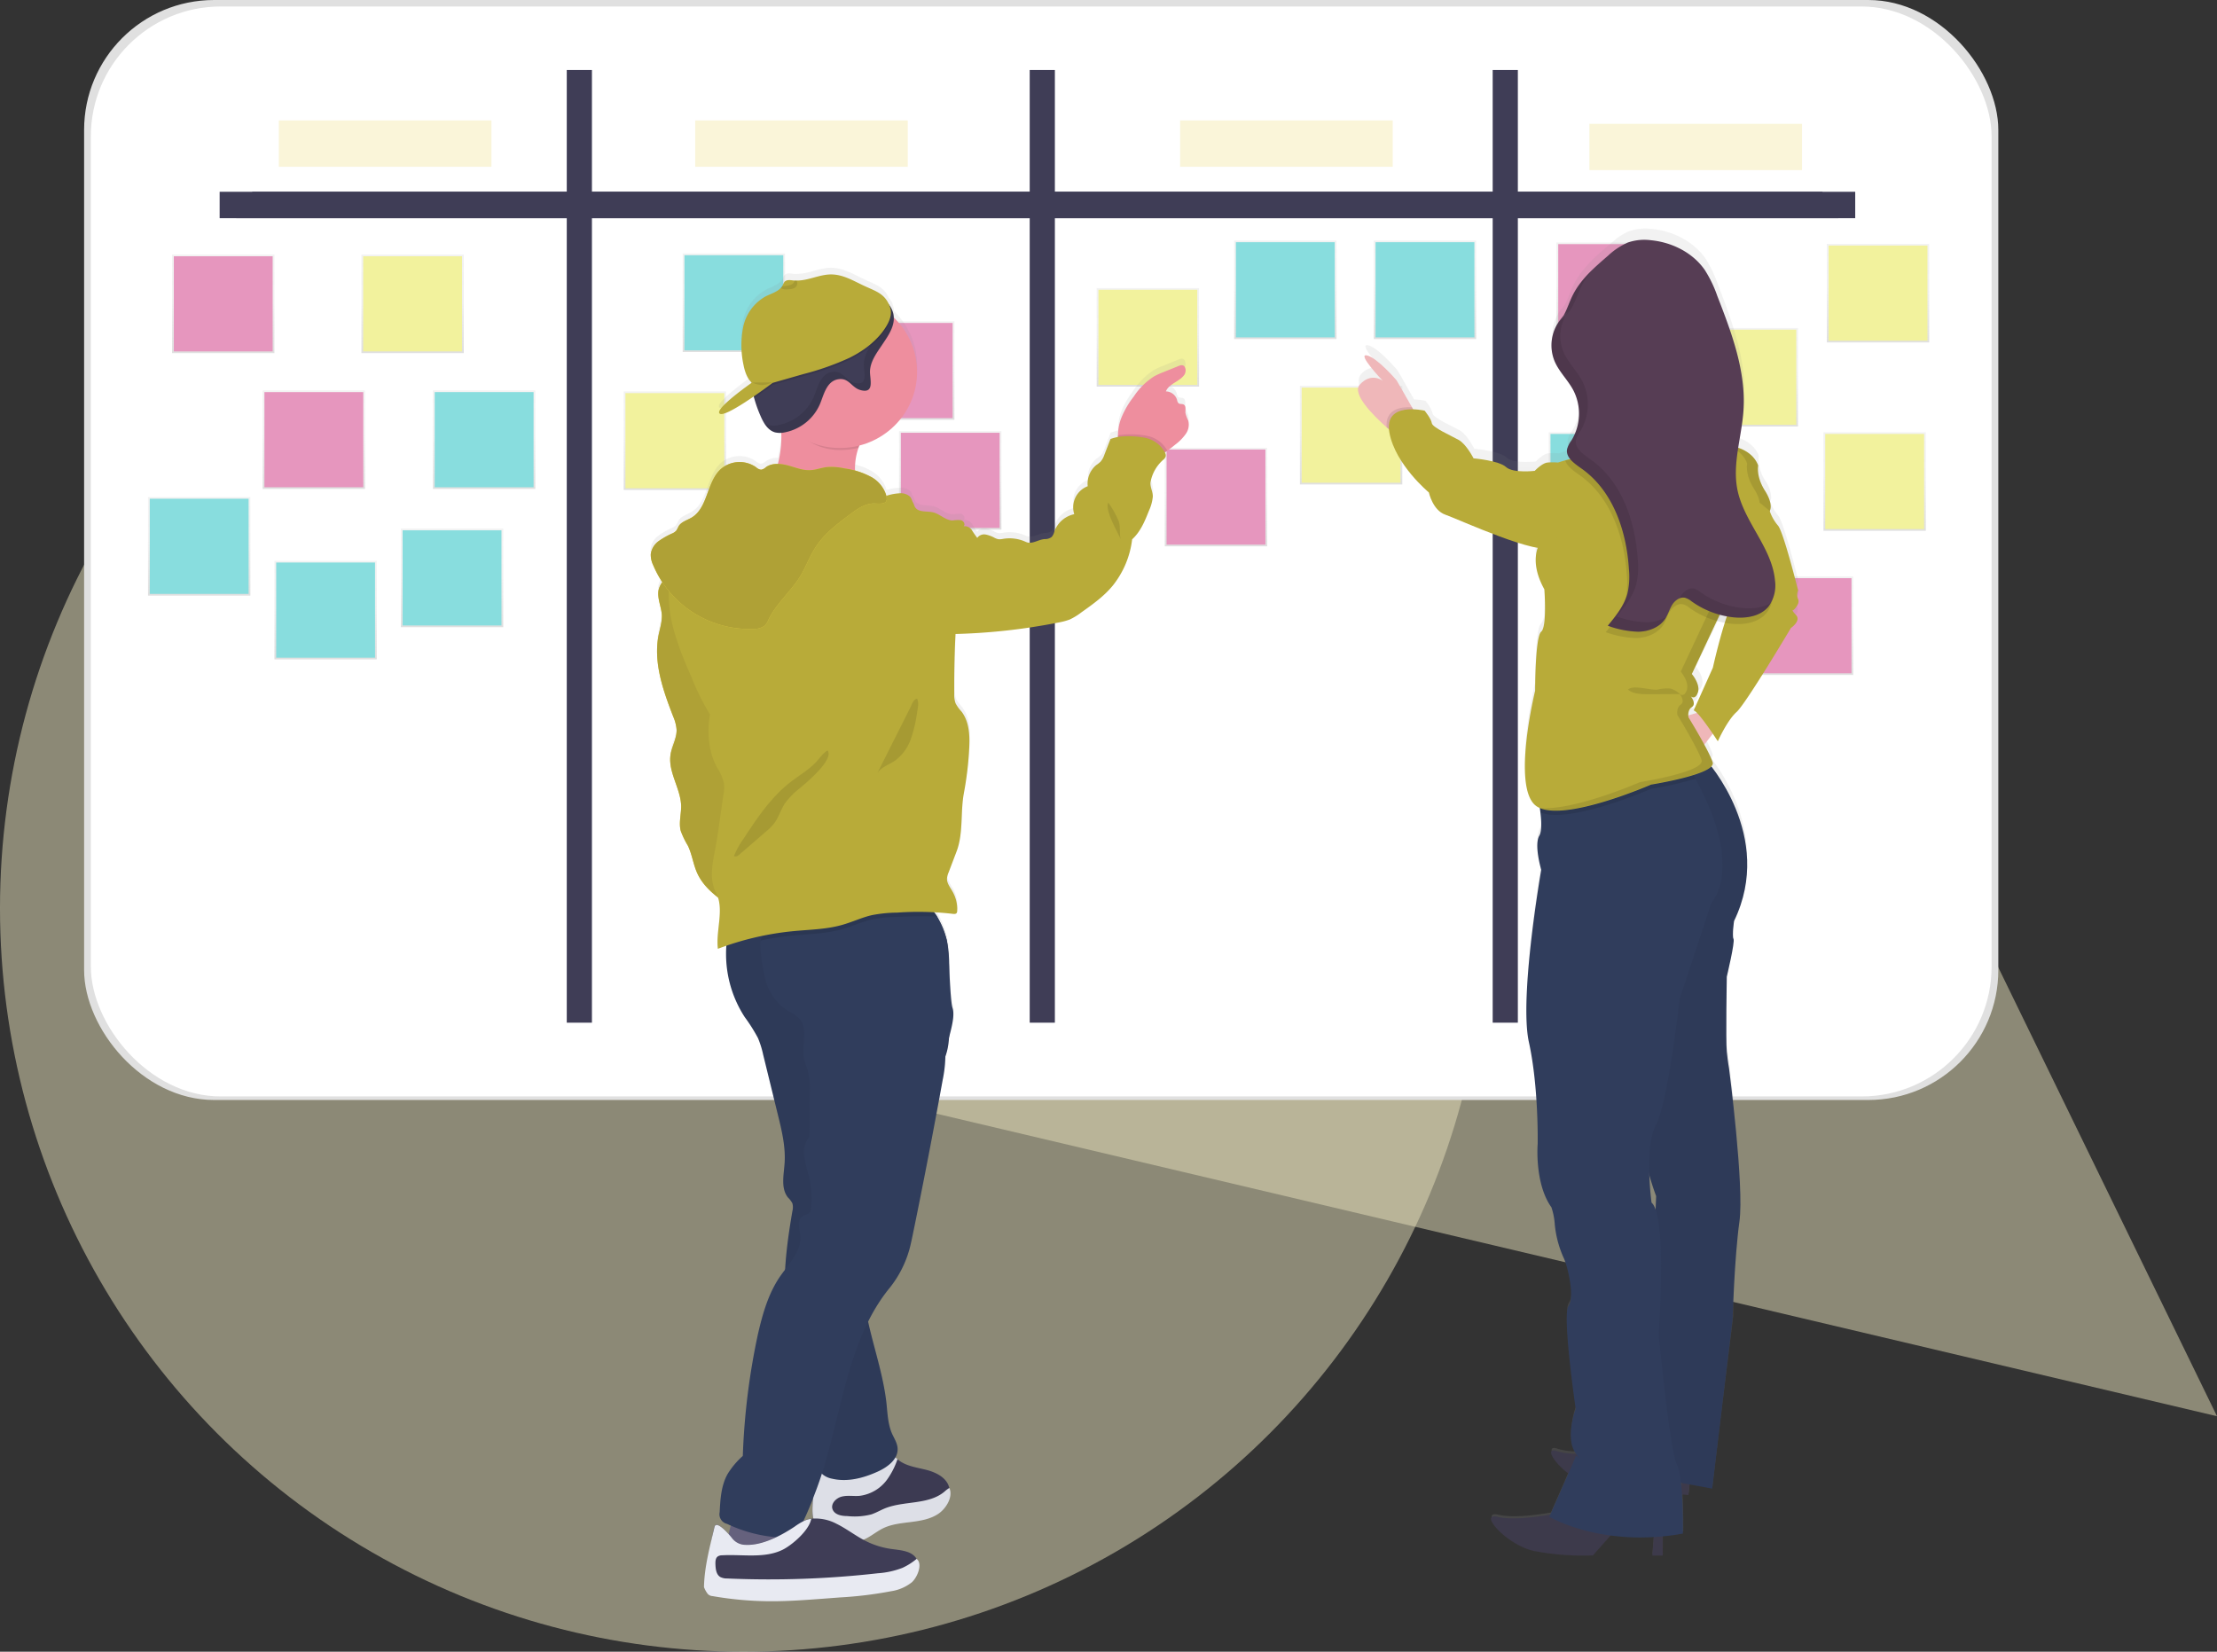 <?xml version="1.0" encoding="UTF-8"?> <svg xmlns="http://www.w3.org/2000/svg" xmlns:xlink="http://www.w3.org/1999/xlink" viewBox="0 0 659 491"><rect x="0" y="0" width="659" height="491" fill="#333333" stroke="none"/><defs><style>.cls-1{fill:#e6e0bb;opacity:0.5;}.cls-2{fill:#e0e0e0;}.cls-3{fill:#fff;}.cls-4{fill:#3f3d56;}.cls-5{fill:url(#linear-gradient);}.cls-6{fill:#88ddde;}.cls-7{fill:url(#linear-gradient-2);}.cls-8{fill:url(#linear-gradient-3);}.cls-9{fill:url(#linear-gradient-4);}.cls-10{fill:url(#linear-gradient-5);}.cls-11{fill:url(#linear-gradient-6);}.cls-12{fill:url(#linear-gradient-7);}.cls-13{fill:url(#linear-gradient-8);}.cls-14{fill:url(#linear-gradient-9);}.cls-15{fill:#f2f29d;}.cls-16{fill:url(#linear-gradient-10);}.cls-17{fill:url(#linear-gradient-11);}.cls-18{fill:url(#linear-gradient-12);}.cls-19{fill:url(#linear-gradient-13);}.cls-20{fill:url(#linear-gradient-14);}.cls-21{fill:url(#linear-gradient-15);}.cls-22{fill:url(#linear-gradient-16);}.cls-23{fill:#e696be;}.cls-24{fill:url(#linear-gradient-17);}.cls-25{fill:url(#linear-gradient-18);}.cls-26{fill:url(#linear-gradient-19);}.cls-27{fill:url(#linear-gradient-20);}.cls-28{fill:url(#linear-gradient-21);}.cls-29{fill:url(#linear-gradient-22);}.cls-30,.cls-40{fill:#e6cf44;}.cls-30,.cls-37,.cls-41,.cls-42{isolation:isolate;}.cls-30{opacity:0.2;}.cls-31{fill:url(#linear-gradient-23);}.cls-32{fill:#7cfcff;}.cls-33{fill:url(#linear-gradient-24);}.cls-34{fill:url(#linear-gradient-25);}.cls-35{fill:#ee8e9e;}.cls-36{fill:#65617d;}.cls-37{opacity:0.05;}.cls-38{fill:#e8eaf2;}.cls-39{fill:#303d5c;}.cls-41{fill:#afa136;}.cls-42,.cls-48{opacity:0.1;}.cls-43{fill:#b8ab39;}.cls-44{fill:url(#linear-gradient-26);}.cls-45{fill:#444053;}.cls-46{fill:#efb7b9;}.cls-47{fill:#563d54;}</style><linearGradient id="linear-gradient" x1="-66.83" y1="287.22" x2="-66.83" y2="316.51" gradientTransform="translate(356.74 388.01) rotate(180)" gradientUnits="userSpaceOnUse"><stop offset="0" stop-color="gray" stop-opacity="0.25"></stop><stop offset="0.54" stop-color="gray" stop-opacity="0.12"></stop><stop offset="1" stop-color="gray" stop-opacity="0.1"></stop></linearGradient><linearGradient id="linear-gradient-2" x1="-118.83" y1="230.22" x2="-118.83" y2="259.51" xlink:href="#linear-gradient"></linearGradient><linearGradient id="linear-gradient-3" x1="138.6" y1="283.36" x2="138.6" y2="312.65" xlink:href="#linear-gradient"></linearGradient><linearGradient id="linear-gradient-4" x1="911.98" y1="210.96" x2="911.98" y2="240.25" gradientTransform="matrix(1, 0, 0, -1, -852.77, 388.01)" xlink:href="#linear-gradient"></linearGradient><linearGradient id="linear-gradient-5" x1="949.56" y1="192.01" x2="949.56" y2="221.29" gradientTransform="matrix(1, 0, 0, -1, -852.77, 388.01)" xlink:href="#linear-gradient"></linearGradient><linearGradient id="linear-gradient-6" x1="996.68" y1="242.66" x2="996.68" y2="271.95" gradientTransform="matrix(1, 0, 0, -1, -852.77, 388.01)" xlink:href="#linear-gradient"></linearGradient><linearGradient id="linear-gradient-7" x1="987.14" y1="201.57" x2="987.14" y2="230.86" gradientTransform="matrix(1, 0, 0, -1, -852.77, 388.01)" xlink:href="#linear-gradient"></linearGradient><linearGradient id="linear-gradient-8" x1="-25.32" y1="287.22" x2="-25.32" y2="316.51" xlink:href="#linear-gradient"></linearGradient><linearGradient id="linear-gradient-9" x1="-201.49" y1="286.22" x2="-201.49" y2="315.51" xlink:href="#linear-gradient"></linearGradient><linearGradient id="linear-gradient-10" x1="-162.49" y1="261.22" x2="-162.49" y2="290.51" xlink:href="#linear-gradient"></linearGradient><linearGradient id="linear-gradient-11" x1="-200.49" y1="230.22" x2="-200.49" y2="259.51" xlink:href="#linear-gradient"></linearGradient><linearGradient id="linear-gradient-12" x1="-44.87" y1="244.01" x2="-44.87" y2="273.29" xlink:href="#linear-gradient"></linearGradient><linearGradient id="linear-gradient-13" x1="975.42" y1="283.05" x2="975.42" y2="312.33" gradientTransform="matrix(1, 0, 0, -1, -852.77, 388.01)" xlink:href="#linear-gradient"></linearGradient><linearGradient id="linear-gradient-14" x1="156.14" y1="242.36" x2="156.14" y2="271.65" xlink:href="#linear-gradient"></linearGradient><linearGradient id="linear-gradient-15" x1="15.54" y1="273.08" x2="15.54" y2="302.37" xlink:href="#linear-gradient"></linearGradient><linearGradient id="linear-gradient-16" x1="-121.13" y1="286.66" x2="-121.13" y2="315.94" xlink:href="#linear-gradient"></linearGradient><linearGradient id="linear-gradient-17" x1="-178.92" y1="187.36" x2="-178.92" y2="216.65" xlink:href="#linear-gradient"></linearGradient><linearGradient id="linear-gradient-18" x1="-4.71" y1="225.61" x2="-4.71" y2="254.89" xlink:href="#linear-gradient"></linearGradient><linearGradient id="linear-gradient-19" x1="919.13" y1="283.05" x2="919.13" y2="312.33" gradientTransform="matrix(1, 0, 0, -1, -852.77, 388.01)" xlink:href="#linear-gradient"></linearGradient><linearGradient id="linear-gradient-20" x1="946.05" y1="242.66" x2="946.05" y2="271.95" gradientTransform="matrix(1, 0, 0, -1, -852.77, 388.01)" xlink:href="#linear-gradient"></linearGradient><linearGradient id="linear-gradient-21" x1="88.26" y1="263.22" x2="88.26" y2="292.51" xlink:href="#linear-gradient"></linearGradient><linearGradient id="linear-gradient-22" x1="74.28" y1="230.57" x2="74.28" y2="259.86" xlink:href="#linear-gradient"></linearGradient><linearGradient id="linear-gradient-23" x1="103.53" y1="210.88" x2="103.53" y2="240.13" xlink:href="#linear-gradient"></linearGradient><linearGradient id="linear-gradient-24" x1="141.38" y1="191.95" x2="141.38" y2="221.2" xlink:href="#linear-gradient"></linearGradient><linearGradient id="linear-gradient-25" x1="-814.33" y1="-118.57" x2="-814.33" y2="276.89" gradientTransform="matrix(1, 0, 0, -1, 1087.67, 356.48)" xlink:href="#linear-gradient"></linearGradient><linearGradient id="linear-gradient-26" x1="-792.53" y1="-105.35" x2="-792.53" y2="288.47" gradientTransform="matrix(1, 0, 0, -1, 1261.8, 356.48)" xlink:href="#linear-gradient"></linearGradient></defs><g id="Layer_2" data-name="Layer 2"><g id="Layer_1-2" data-name="Layer 1"><circle class="cls-1" cx="221" cy="270" r="221"></circle><polygon class="cls-1" points="659 421 504.5 103.91 185 309 659 421"></polygon><rect class="cls-2" x="25" width="569" height="326.99" rx="38.63"></rect><rect class="cls-3" x="27" y="1.93" width="565" height="324.01" rx="38.63"></rect><rect class="cls-4" x="168.47" y="20.81" width="7.48" height="283.2"></rect><rect class="cls-4" x="306.08" y="20.81" width="7.48" height="283.2"></rect><rect class="cls-4" x="443.7" y="20.81" width="7.48" height="283.2"></rect><rect class="cls-5" x="408.36" y="71.5" width="30.43" height="29.29"></rect><rect class="cls-6" x="408.88" y="72" width="29.38" height="28.28"></rect><rect class="cls-7" x="460.36" y="128.5" width="30.43" height="29.29"></rect><rect class="cls-6" x="460.88" y="129" width="29.38" height="28.28"></rect><rect class="cls-8" x="202.93" y="75.36" width="30.43" height="29.29"></rect><rect class="cls-6" x="203.45" y="75.87" width="29.38" height="28.28"></rect><rect class="cls-9" x="44" y="147.76" width="30.43" height="29.29"></rect><rect class="cls-6" x="44.52" y="148.26" width="29.38" height="28.28"></rect><rect class="cls-10" x="81.57" y="166.72" width="30.43" height="29.29"></rect><rect class="cls-6" x="82.1" y="167.22" width="29.38" height="28.28"></rect><rect class="cls-11" x="128.69" y="116.06" width="30.43" height="29.29"></rect><rect class="cls-6" x="129.22" y="116.56" width="29.38" height="28.28"></rect><rect class="cls-12" x="119.16" y="157.15" width="30.43" height="29.29"></rect><rect class="cls-6" x="119.68" y="157.65" width="29.38" height="28.28"></rect><rect class="cls-13" x="366.85" y="71.5" width="30.43" height="29.29"></rect><rect class="cls-6" x="367.37" y="72" width="29.38" height="28.28"></rect><rect class="cls-14" x="543.02" y="72.5" width="30.43" height="29.29"></rect><rect class="cls-15" x="543.55" y="73" width="29.38" height="28.28"></rect><rect class="cls-16" x="504.02" y="97.5" width="30.43" height="29.29"></rect><rect class="cls-15" x="504.55" y="98" width="29.38" height="28.28"></rect><rect class="cls-17" x="542.02" y="128.5" width="30.43" height="29.29"></rect><rect class="cls-15" x="542.55" y="129" width="29.38" height="28.28"></rect><rect class="cls-18" x="386.4" y="114.72" width="30.43" height="29.29"></rect><rect class="cls-15" x="386.92" y="115.22" width="29.38" height="28.28"></rect><rect class="cls-19" x="107.43" y="75.68" width="30.43" height="29.29"></rect><rect class="cls-15" x="107.96" y="76.18" width="29.38" height="28.28"></rect><rect class="cls-20" x="185.39" y="116.36" width="30.43" height="29.29"></rect><rect class="cls-15" x="185.91" y="116.87" width="29.38" height="28.28"></rect><rect class="cls-21" x="325.99" y="85.64" width="30.43" height="29.29"></rect><rect class="cls-15" x="326.51" y="86.14" width="29.38" height="28.28"></rect><rect class="cls-22" x="462.66" y="72.07" width="30.43" height="29.29"></rect><rect class="cls-23" x="463.18" y="72.57" width="29.38" height="28.28"></rect><rect class="cls-24" x="520.44" y="171.36" width="30.43" height="29.29"></rect><rect class="cls-23" x="520.97" y="171.87" width="29.38" height="28.28"></rect><rect class="cls-25" x="346.23" y="133.12" width="30.43" height="29.29"></rect><rect class="cls-23" x="346.76" y="133.62" width="29.38" height="28.28"></rect><rect class="cls-26" x="51.14" y="75.68" width="30.43" height="29.29"></rect><rect class="cls-23" x="51.67" y="76.18" width="29.38" height="28.28"></rect><rect class="cls-27" x="78.07" y="116.06" width="30.43" height="29.29"></rect><rect class="cls-23" x="78.6" y="116.56" width="29.38" height="28.28"></rect><rect class="cls-28" x="253.27" y="95.5" width="30.43" height="29.29"></rect><rect class="cls-23" x="253.79" y="96" width="29.38" height="28.28"></rect><rect class="cls-29" x="267.24" y="128.15" width="30.43" height="29.29"></rect><rect class="cls-23" x="267.77" y="128.65" width="29.38" height="28.28"></rect><rect class="cls-30" x="472.45" y="36.81" width="63.2" height="13.76"></rect><rect class="cls-30" x="350.79" y="35.81" width="63.2" height="13.76"></rect><rect class="cls-30" x="206.64" y="35.81" width="63.2" height="13.76"></rect><rect class="cls-30" x="82.88" y="35.81" width="63.2" height="13.76"></rect><path class="cls-4" d="M65.29,57v7.87H546.47c-.91-1.56-1.85-3.1-2.8-4.64-.65-1.08-1.31-2.16-2-3.23Z"></path><path class="cls-4" d="M551.46,57v7.87H70.24c.91-1.56,1.85-3.1,2.8-4.64.66-1.08,1.32-2.16,2-3.23Z"></path><rect class="cls-31" x="237.88" y="147.88" width="30.65" height="29.24"></rect><rect class="cls-32" x="238.42" y="148.39" width="29.59" height="28.24"></rect><rect class="cls-33" x="200.04" y="166.81" width="30.65" height="29.24"></rect><rect class="cls-32" x="200.56" y="167.32" width="29.59" height="28.24"></rect><path class="cls-34" d="M193.39,163.09a5.8,5.8,0,0,1,2.34-3.88,24,24,0,0,1,4.07-2.32,3.25,3.25,0,0,0,1.18-.83,10.8,10.8,0,0,0,.67-1.26c.79-1.36,2.52-1.8,3.88-2.61,2.41-1.45,3.53-4,4.53-6.72.07-.17.12-.34.19-.5,1-2.67,1.91-5.41,3.93-7.28a8.54,8.54,0,0,1,10.55-.56,2.57,2.57,0,0,0,1.49.73,2.89,2.89,0,0,0,1.43-.76,5.84,5.84,0,0,1,3.56-1,32.76,32.76,0,0,0,1-7.3v-.07h0v0h0V126.9h-.42a4.85,4.85,0,0,1-1.47-.17,3.1,3.1,0,0,1-.58-.21h0c-1.79-.83-2.87-2.79-3.67-4.65-.53-1.23-1-2.5-1.44-3.79-.06-.16-.1-.32-.16-.49h0c-.08-.27-.16-.54-.23-.8a1.25,1.25,0,0,0-.07-.26l-.06-.25-.06-.27-.34.23h0l-.06,0-.73.5c-3.43,2.31-7,4.49-8.52,4.54h0a.75.75,0,0,1-.44-.08c-1-.52.88-2.48,3.2-4.46l.61-.5c1.72-1.44,3.57-2.83,4.65-3.63l1-.71A9.67,9.67,0,0,1,221,106.7a40.46,40.46,0,0,1-.62-5.49v-.09a22.11,22.11,0,0,1,.53-5.9,13.65,13.65,0,0,1,6.65-9.07c1-.51,2.13-.91,3.11-1.46l.53-.33h0a4.32,4.32,0,0,0,.86-.73,2.59,2.59,0,0,0,.44-.59,1.28,1.28,0,0,0,.17-.3,4,4,0,0,1,.5-.94c.66-.73,1.78-.51,2.74-.39h.83c3.45.08,6.78-1.82,10.27-1.82,3.81,0,7.06,2.18,10.42,3.67.67.31,1.33.58,1.92.86s1,.48,1.44.73h0c.18.1.35.21.52.32h0a7.3,7.3,0,0,1,2.84,3.28,6.75,6.75,0,0,1,1.4,2.66,6.35,6.35,0,0,1,.18,1.37,22.52,22.52,0,0,1,6.89,16.17v1a22.79,22.79,0,0,1-16.4,20.8h0c-.26.08-.53.16-.8.22-.07.22-.16.45-.23.66-.14.42-.27.84-.37,1.27h0a6.17,6.17,0,0,0-.16.65,17.55,17.55,0,0,0-.48,4.45v.39h0v0a17.77,17.77,0,0,1,5,2,9.55,9.55,0,0,1,4.19,5.09,4.27,4.27,0,0,1,.13.48,13.66,13.66,0,0,1,3.8-.66,4.09,4.09,0,0,1,3.26,1,3,3,0,0,1,.61,1.24c.45.4.53,1.1.84,1.64,1,1.68,3.5,1.13,5.4,1.58a3.69,3.69,0,0,1,.56.19h0c1.8.65,3.33,2.22,5.24,2.24a13.54,13.54,0,0,1,2.29-.13l.14,0c.79.19,1.42,1.27.81,1.8a2.62,2.62,0,0,1,2.45,1.16c.6.75,1,1.64,1.61,2.34a2.5,2.5,0,0,1,2.52-1,9.07,9.07,0,0,1,2.66,1,3.71,3.71,0,0,0,1.17.41,5.19,5.19,0,0,0,1.42-.13,11.6,11.6,0,0,1,6.7.93c1.84.85,3.61-.72,5.64-.85a3.19,3.19,0,0,0,2.06-.65.8.8,0,0,0,.15-.17,3.1,3.1,0,0,0,.29-.5c.14-.3.22-.66.33-.94a8,8,0,0,1,5.58-5.08l.33-.08a6.43,6.43,0,0,1-.28-1.15h0a6.8,6.8,0,0,1,4.33-7.2,7.16,7.16,0,0,1,2.52-6.31,10,10,0,0,0,1.21-.94l.07-.05a3.23,3.23,0,0,0,.46-.59h0a9.6,9.6,0,0,0,.7-1.53c.59-1.56,1.2-3.12,1.79-4.67.8-.16,1.41-.49,2.17-.61v-.48a15.38,15.38,0,0,1,.82-4.7,21.31,21.31,0,0,1,2.58-5h0c.17-.26.34-.52.52-.77h0c.23-.35.47-.66.71-1a20.44,20.44,0,0,1,6.16-6.09,23,23,0,0,1,2.63-1.19l4.65-1.88a2.19,2.19,0,0,1,.83-.23c1.11,0,1.41,1.52,1,2.56a3.9,3.9,0,0,1-.19.35c-1.42,2-4.59,2.62-5.47,4.93a3.13,3.13,0,0,1,1.21.26A3.45,3.45,0,0,1,349.8,117a1.87,1.87,0,0,0,.44,1c.42.32,1.05.14,1.51.38.82.44.47,1.65.56,2.56a11.64,11.64,0,0,0,.84,2.31,4,4,0,0,1,.1,1.86l0,.2h0a1.4,1.4,0,0,1-.06.28,5.7,5.7,0,0,1-.82,1.81,14.51,14.51,0,0,1-3,3c-.75.61-1.52,1.23-2.33,1.8-.24.15-.46.3-.67.46a.47.47,0,0,1,.07.12c0,.09.08.18.12.28h0a1.31,1.31,0,0,1-.18,1.35h0a5.48,5.48,0,0,1-.59.59,11.76,11.76,0,0,0-3.64,6.48,4,4,0,0,0,.06,1.47h0a12,12,0,0,1,.59,3,4.7,4.7,0,0,1-.1.74h0a14.88,14.88,0,0,1-1.05,3.38c-1.23,3.09-2.54,6.29-5,8.51A27.23,27.23,0,0,1,331,172.22c-2.58,3.28-6,5.75-9.47,8.18a17.37,17.37,0,0,1-3.49,2.16,20.91,20.91,0,0,1-3.47.93,181.18,181.18,0,0,1-29,3.34l-1.33,0h-.07c0,.51,0,1-.06,1.51-.23,5-.33,10.07-.32,15.12v1.35a7.51,7.51,0,0,0,.42,2.9,8.13,8.13,0,0,0,1.38,2l.39.48c2,2.62,2.38,6.11,2.31,9.48v.06c0,.5,0,1-.05,1.5a100.78,100.78,0,0,1-1.64,13.42c-.78,4.2-.45,8.73-1.06,13a20.84,20.84,0,0,1-1.06,4.27c-.8,2.13-1.61,4.25-2.41,6.37a5.61,5.61,0,0,0-.48,1.88,4.18,4.18,0,0,0,0,.61h0a10.56,10.56,0,0,0,1.59,3.16,10.79,10.79,0,0,1,1.4,5.79v.16h0a.92.92,0,0,1-.16.48c-.26.35-.8.32-1.23.25a50.62,50.62,0,0,0-5.22-.48h-.19l.19.23h0a8.78,8.78,0,0,1,.59.87h0l.09.15a19.24,19.24,0,0,1,1.15,2.32,21.41,21.41,0,0,1,1.53,4.16,3.52,3.52,0,0,1,.15.66c.11.43.2.86.27,1.3a41,41,0,0,1,.48,6.82v.94c0,1,.11,2,.17,3a47.63,47.63,0,0,0,.79,8,6.39,6.39,0,0,1,.22,2.22v0a18.35,18.35,0,0,1-.42,3c-.21,1-.48,2.1-.75,3.16v.1a11.3,11.3,0,0,1-.08,1.17v.05a19,19,0,0,1-1.06,5.06v1h0a13.57,13.57,0,0,1-.11,1.42c-.14,1.38-.38,2.76-.66,4.14v.22q-2,10.92-4.05,21.82c-.08.43-.17.87-.26,1.31q-2.24,11.66-4.65,23.3c-.14.66-.26,1.31-.41,2-.07.3-.14.62-.22.92s-.19.76-.28,1.13a32.12,32.12,0,0,1-6,11.79,53.68,53.68,0,0,0-6.31,10,1,1,0,0,0,.07.29h0c.15.7.31,1.38.47,2.07l0,.16c1.77,7.39,4.13,14.68,4.94,22.26.06.55.11,1.09.16,1.64a23.63,23.63,0,0,0,1.47,7.25c.28.66.63,1.28.93,1.93a7,7,0,0,1,.71,2.38,1.71,1.71,0,0,1,0,.32v.12h0a4.73,4.73,0,0,1-.67,2.32l.09.07.52.4.33.28c2.29,1.79,5.36,2.16,8.2,2.88s5.87,2.2,6.74,5a4.58,4.58,0,0,1,.14.53,2.51,2.51,0,0,1,0,.27h0a5.29,5.29,0,0,1,.06.8v.19A7.46,7.46,0,0,1,279,449c-2.35,1.59-5.31,2.09-8.1,2.45s-5.74.66-8.31,1.88c-2.2,1.08-4.07,2.86-6.41,3.64l-.43.11.13.07,1,.54.52.28a24.25,24.25,0,0,0,7.74,2.43c2.74.38,6,.55,7.4,2.9h0a.33.33,0,0,1,.05.12h0a1.14,1.14,0,0,1,.15.36v.05a.44.44,0,0,1,.06.16.49.49,0,0,1,.06.17v.15a2.31,2.31,0,0,1,.12.52,4.44,4.44,0,0,1-.05,1.36,6.07,6.07,0,0,1-1.79,3.19,13,13,0,0,1-6.16,2.69,112.88,112.88,0,0,1-15.35,1.87l-5,.38-5.37.4q-1.9.12-3.81.21c-1.27.06-2.42.1-3.63.13H229.9q-4.65,0-9.24-.39c-3-.26-5.9-.65-8.83-1.16a2,2,0,0,1-1.43-.66.65.65,0,0,1-.09-.16.76.76,0,0,1,0-.11v-.84c0-.62,0-1.24,0-1.86v-.76l0-.77c0-.74.09-1.5.16-2.24l.08-.89v-.3c0-.22,0-.44.06-.65a1,1,0,0,1,.05-.39l.12-1.05c.09-.78.2-1.54.31-2.31.24-1.68.54-3.34.9-5,.53-2.48,0,0,0,0v0c.12-.56.25-1.12.37-1.68.42-1.76,2.86.66,4.23,2.17.18-.84.37-1.68.59-2.5h0v-.1l-1.07-.5a3.83,3.83,0,0,1-2-1.63,2.91,2.91,0,0,1-.21-.87,5,5,0,0,1,0-.55v-.44c.2-3.89.44-7.91,2.31-11.32a23.86,23.86,0,0,1,4.57-5.49c0-.42,0-.84.06-1.26q.3-6.24.89-12.49a177.69,177.69,0,0,1,3.53-22.57c.47-2,.95-4,1.54-6h0A38.8,38.8,0,0,1,232,378.85c.45-.66.93-1.31,1.41-2,.14-2.45.37-4.91.67-7.37.4-3.38.93-6.74,1.49-10.08.05-.31.11-.65.14-1v-.05a3.08,3.08,0,0,0-.16-1.31,7.35,7.35,0,0,0-1.33-1.76,7.42,7.42,0,0,1-1.4-4.59v-.19c0-1.73.26-3.56.38-5.29,0-.48.05-1,.05-1.44h0v-.06h0v-.21c0-.51,0-1,0-1.5a64.2,64.2,0,0,0-2-11.47c-.95-3.93-1.91-7.8-2.86-11.71h0c-.38-1.51-.75-3-1.11-4.58-.14-.54-.27-1.08-.4-1.62a27.67,27.67,0,0,0-1.54-5,46.78,46.78,0,0,0-3.93-6.25,34.74,34.74,0,0,1-5.55-18.62h0V281.3h0a6.23,6.23,0,0,1,.06-1c-.82.29-1.65.58-2.47.9a14.73,14.73,0,0,1-.11-1.48v-.05c-.06-3,.61-6.26.67-9.31v-.18a16.65,16.65,0,0,0-.21-3,10.26,10.26,0,0,0-.34-1.35c-.23-.19-.46-.37-.66-.56h0a18.88,18.88,0,0,1-5.48-6.69c-1.2-2.62-1.54-5.61-2.79-8.23a26.34,26.34,0,0,1-2.12-4.42,6.79,6.79,0,0,1-.22-1.48v-.08a45.36,45.36,0,0,1,.33-4.94h0v-.79c-.07-4.55-2.94-8.8-3.26-13.24v-.05a11.08,11.08,0,0,1,.11-2.23c.35-2.21,1.54-4.27,1.76-6.47h0a4.8,4.8,0,0,0,0-.85,12.73,12.73,0,0,0-1-4c-2.32-6-4.61-12.4-4.79-18.77v-.2a23.39,23.39,0,0,1,.41-5.21c.3-1.67.8-3.32.94-5,0-.44,0-.88,0-1.31-.11-1.84-.8-3.64-1-5.45h0a7.32,7.32,0,0,1,0-1.75,5.63,5.63,0,0,1,.59-1.73h0a5.81,5.81,0,0,1,.51-.78,30.5,30.5,0,0,1-2.71-5.11,9.5,9.5,0,0,1-.66-2.1h0A4.78,4.78,0,0,1,193.39,163.09ZM238.85,452h0l.07,0a8.58,8.58,0,0,1,2.21-.63c.19,0,.38,0,.57,0h0a10.5,10.5,0,0,1-.22-1.85V447.6c0-.37,0-.74.06-1.11s.07-.8.1-1.2h0v-.18c-.09.25-.18.5-.29.75-.82,2.1-1.7,4.17-2.66,6.21Z"></path><path class="cls-35" d="M254.14,139.45c.08,3.32,1.23,6.55,1.41,9.86-10,.49-19.73-4.26-29.56-2.81,2.74-1.75,4.21-4.91,5.08-8a32.83,32.83,0,0,0,1-12.32q0-.33-.12-.66c-.37-1.62-1.33-3.93-1.06-5.2.33-1.69,1.95-1.36,3.41-1.26a131.43,131.43,0,0,1,13.25,1.68c1.14.2,12.27,2.94,12.44,2.65a51.93,51.93,0,0,0-4.82,9.78A18.76,18.76,0,0,0,254.14,139.45Z"></path><path class="cls-35" d="M352.33,129.18a14,14,0,0,1-3,3c-.75.61-1.52,1.24-2.33,1.79a10.1,10.1,0,0,1-5,2c-2.36.15-7.39-1.22-8.85-3.21a5.72,5.72,0,0,1-.85-3.34,15.54,15.54,0,0,1,.81-4.68A25.79,25.79,0,0,1,337,117.9a20.12,20.12,0,0,1,6.15-6.07,24.73,24.73,0,0,1,2.62-1.19l4.65-1.87a2.21,2.21,0,0,1,.84-.21c1.24,0,1.47,1.87.77,2.88-1.41,2-4.58,2.62-5.47,4.91a3.55,3.55,0,0,1,3.32,2.52,1.78,1.78,0,0,0,.44,1c.41.32,1.05.14,1.51.38.82.43.46,1.64.55,2.55a11.6,11.6,0,0,0,.85,2.3A4.77,4.77,0,0,1,352.33,129.18Z"></path><path class="cls-36" d="M215.46,462.35c.76-.75,2-.62,3.08-.46a114.16,114.16,0,0,0,17.32,1.38c.73-3.49-1.38-6.89-2.06-10.39a8.78,8.78,0,0,0-.66-2.62c-.81-1.55-2.66-2.26-4.39-2.62-3.12-.66-8-1.8-9.74,1.31C216.89,452.69,216.22,458.2,215.46,462.35Z"></path><path class="cls-4" d="M278.92,449.15c-2.35,1.58-5.28,2.08-8.11,2.44s-5.74.62-8.3,1.86c-2.21,1.08-4.07,2.84-6.42,3.62a13.44,13.44,0,0,1-6.64.1c-2.66-.48-5.44-1.43-6.86-3.67-1.27-2-1.13-4.51-1-6.86.21-2.62.4-5.3.6-7.95a3.83,3.83,0,0,1,.5-1.93c1.9-2.73,6.53,1.15,9,1.14,3.93,0,8.14-2.09,11-4.66a3.6,3.6,0,0,1,.85-.66c1.13-.49,2.24.42,3.24,1.22l.33.26c2.3,1.8,5.37,2.16,8.2,2.88s5.86,2.19,6.74,4.94a3.41,3.41,0,0,1,.13.53C282.69,445,281.12,447.66,278.92,449.15Z"></path><path class="cls-37" d="M278.92,449.15c-2.35,1.58-5.28,2.08-8.11,2.44s-5.74.62-8.3,1.86c-2.21,1.08-4.07,2.84-6.42,3.62a13.44,13.44,0,0,1-6.64.1c-2.66-.48-5.44-1.43-6.86-3.67-1.27-2-1.13-4.51-1-6.86.21-2.62.4-5.3.6-7.95a3.83,3.83,0,0,1,.5-1.93c1.9-2.73,6.53,1.15,9,1.14,3.93,0,8.14-2.09,11-4.66a3.6,3.6,0,0,1,.85-.66c1.13-.49,2.24.42,3.24,1.22l.33.26c2.3,1.8,5.37,2.16,8.2,2.88s5.86,2.19,6.74,4.94a3.41,3.41,0,0,1,.13.53C282.69,445,281.12,447.66,278.92,449.15Z"></path><path class="cls-38" d="M278.92,450c-2.35,1.59-5.28,2.08-8.11,2.44s-5.74.62-8.3,1.86c-2.21,1.08-4.07,2.84-6.42,3.62a13.44,13.44,0,0,1-6.64.1,11,11,0,0,1-6.86-4.58c-1.27-2-1.13-4.51-1-6.86.21-2.62.4-5.3.6-7.95a3.83,3.83,0,0,1,.5-1.93c1.9-2.73,6.53,1.15,9,1.14,3.93,0,8.14-2.09,11-4.66a3.6,3.6,0,0,1,.85-.66c1.13-.49,2.24.42,3.24,1.22a22.69,22.69,0,0,1-2.76,5.61,11.94,11.94,0,0,1-8.63,5.33c-1.76.12-3.56-.22-5.25.23s-3.28,2.15-2.66,3.77,2.66,2,4.37,2a20,20,0,0,0,7.13-.49c1.39-.46,2.66-1.21,4-1.77,5.74-2.35,13-1,17.76-5a9.71,9.71,0,0,1,1.45-1.1C283.42,445,281.12,448.55,278.92,450Z"></path><path class="cls-37" d="M278.92,450c-2.35,1.59-5.28,2.08-8.11,2.44s-5.74.62-8.3,1.86c-2.21,1.08-4.07,2.84-6.42,3.62a13.44,13.44,0,0,1-6.64.1,11,11,0,0,1-6.86-4.58c-1.27-2-1.13-4.51-1-6.86.21-2.62.4-5.3.6-7.95a3.83,3.83,0,0,1,.5-1.93c1.9-2.73,6.53,1.15,9,1.14,3.93,0,8.14-2.09,11-4.66a3.6,3.6,0,0,1,.85-.66c1.13-.49,2.24.42,3.24,1.22a22.69,22.69,0,0,1-2.76,5.61,11.94,11.94,0,0,1-8.63,5.33c-1.76.12-3.56-.22-5.25.23s-3.28,2.15-2.66,3.77,2.66,2,4.37,2a20,20,0,0,0,7.13-.49c1.39-.46,2.66-1.21,4-1.77,5.74-2.35,13-1,17.76-5a9.71,9.71,0,0,1,1.45-1.1C283.42,445,281.12,448.55,278.92,450Z"></path><path class="cls-39" d="M216.53,276.65a34.43,34.43,0,0,0,4.85,25.71,50,50,0,0,1,3.93,6.22,27.71,27.71,0,0,1,1.54,4.94l4.36,17.8c1.19,4.81,2.37,9.71,2,14.64-.25,3.44-1.13,7.3,1,10a7.11,7.11,0,0,1,1.33,1.75,4.56,4.56,0,0,1,0,2.32c-2.21,12.93-3.85,26.43.14,38.94,3.61,11.34,3.83,23.9,6.89,35.36a7.79,7.79,0,0,0,1.92,3.93,6.3,6.3,0,0,0,2.86,1.31c4.53,1.07,9.3-.18,13.54-2.11,3-1.35,6.16-3.73,5.91-7-.13-1.53-1-2.87-1.65-4.28-1.2-2.76-1.33-5.85-1.63-8.84-.81-7.52-3.16-14.76-4.94-22.12s-3-15-1.48-22.44a194.17,194.17,0,0,1,14.62-44.41,5.22,5.22,0,0,1,1.33-2c.59-.49,1.39-.71,1.9-1.31a5.72,5.72,0,0,0,.86-2.33c.66-2.34,2.63-4.07,3.94-6.13,3.32-5.2,2.27-11.87,2.15-18-.12-6,.75-12-.24-17.9s-4.42-11.92-10.19-13.75c-2.86-.91-5.95-.71-8.94-.42C246.78,268.19,231.41,271.05,216.53,276.65Z"></path><path class="cls-37" d="M216.53,276.65a34.43,34.43,0,0,0,4.85,25.71,50,50,0,0,1,3.93,6.22,27.71,27.71,0,0,1,1.54,4.94l4.36,17.8c1.19,4.81,2.37,9.71,2,14.64-.25,3.44-1.13,7.3,1,10a7.11,7.11,0,0,1,1.33,1.75,4.56,4.56,0,0,1,0,2.32c-2.21,12.93-3.85,26.43.14,38.94,3.61,11.34,3.83,23.9,6.89,35.36a7.79,7.79,0,0,0,1.92,3.93,6.3,6.3,0,0,0,2.86,1.31c4.53,1.07,9.3-.18,13.54-2.11,3-1.35,6.16-3.73,5.91-7-.13-1.53-1-2.87-1.65-4.28-1.2-2.76-1.33-5.85-1.63-8.84-.81-7.52-3.16-14.76-4.94-22.12s-3-15-1.48-22.44a194.17,194.17,0,0,1,14.62-44.41,5.22,5.22,0,0,1,1.33-2c.59-.49,1.39-.71,1.9-1.31a5.72,5.72,0,0,0,.86-2.33c.66-2.34,2.63-4.07,3.94-6.13,3.32-5.2,2.27-11.87,2.15-18-.12-6,.75-12-.24-17.9s-4.42-11.92-10.19-13.75c-2.86-.91-5.95-.71-8.94-.42C246.78,268.19,231.41,271.05,216.53,276.65Z"></path><path class="cls-39" d="M281,314.13a37.22,37.22,0,0,1-.79,6.9q-4.19,23.14-8.93,46.19c-.28,1.31-.55,2.66-.91,4a32.17,32.17,0,0,1-6,11.73c-13.16,16.16-14.29,39.63-21.44,59.13-.47,1.31-1,2.61-1.47,3.92a96,96,0,0,1-4.41,9.69,2.77,2.77,0,0,1-.9,1.16,2.73,2.73,0,0,1-1.44.27A42.27,42.27,0,0,1,216.12,453a2.93,2.93,0,0,1-2.2-3.47c.2-3.87.44-7.86,2.31-11.27a24.13,24.13,0,0,1,4.57-5.46,205,205,0,0,1,4.48-36.12c1.39-6.06,3.11-12.18,6.64-17.3,2.66-3.78,6.41-7.51,5.94-12.07-.2-2-1.05-4.49.6-5.67.73-.52,1.8-.58,2.28-1.31a2.38,2.38,0,0,0,.32-1.13,27.74,27.74,0,0,0-.58-9.35,49.9,49.9,0,0,1-1.42-6.1,7.58,7.58,0,0,1,1.55-5.89c.09-4.17,0-8.52.06-12.64a23.16,23.16,0,0,0-.59-7.06c-.32-1.09-.81-2.14-1.05-3.28-.89-4,1.33-8.78-1.33-11.95-1.1-1.31-2.79-2-4.21-2.92a15.3,15.3,0,0,1-5.79-8.19,47,47,0,0,1-1.64-10,11.13,11.13,0,0,1,0-2.16,3.93,3.93,0,0,1,.3-1.08c.81-1.81,3-2.51,5-3a163.07,163.07,0,0,1,37.87-4.36c4.72-3.17,7.38-2,9.38,1.31a34.71,34.71,0,0,1,2.66,6.43c.91,2.71,1,17.94,1.86,20.67C284.33,303.14,281,310.4,281,314.13Z"></path><path class="cls-40" d="M195.73,175.56c-.36,2.39.81,4.75,1,7.17.11,2.1-.58,4.17-1,6.25-1.52,8.12,1.4,16.34,4.39,24.05a12.22,12.22,0,0,1,1,3.93c.08,2.52-1.39,4.83-1.79,7.31-.84,5.24,3.06,10.15,3.15,15.44,0,2.44-.75,4.92-.13,7.28a25.06,25.06,0,0,0,2.12,4.4c1.26,2.62,1.59,5.56,2.79,8.19,2.16,4.75,6.81,7.85,11.23,10.7,2.52-.82,5.24-1.81,6.65-4a10.09,10.09,0,0,0,1.15-3.54,92.11,92.11,0,0,0,.89-16.44,100.52,100.52,0,0,0-.79-14.09c-.89-6-2.85-11.73-4.26-17.6-1.78-7.41-2.66-15.06-5.46-22.17-2.44-6.24-6.23-11.85-10.22-17.21-1.53-2.05-2.73-5-5.69-4.51A6.14,6.14,0,0,0,195.73,175.56Z"></path><path class="cls-41" d="M195.73,175.56c-.36,2.39.81,4.75,1,7.17.11,2.1-.58,4.17-1,6.25-1.52,8.12,1.4,16.34,4.39,24.05a12.22,12.22,0,0,1,1,3.93c.08,2.52-1.39,4.83-1.79,7.31-.84,5.24,3.06,10.15,3.15,15.44,0,2.44-.75,4.92-.13,7.28a25.06,25.06,0,0,0,2.12,4.4c1.26,2.62,1.59,5.56,2.79,8.19,2.16,4.75,6.81,7.85,11.23,10.7,2.52-.82,5.24-1.81,6.65-4a10.09,10.09,0,0,0,1.15-3.54,92.11,92.11,0,0,0,.89-16.44,100.52,100.52,0,0,0-.79-14.09c-.89-6-2.85-11.73-4.26-17.6-1.78-7.41-2.66-15.06-5.46-22.17-2.44-6.24-6.23-11.85-10.22-17.21-1.53-2.05-2.73-5-5.69-4.51A6.14,6.14,0,0,0,195.73,175.56Z"></path><path class="cls-42" d="M260,123.35a51.55,51.55,0,0,0-4.82,9.77,22.93,22.93,0,0,1-5.47.66c-7.15,0-12.22-4-16.43-9.08-.37-1.63-2.66-3.15-2.38-4.43.33-1.69,2-1.36,3.41-1.26a131.46,131.46,0,0,1,13.25,1.69C248.68,120.89,259.79,123.63,260,123.35Z"></path><ellipse class="cls-35" cx="249.67" cy="110.57" rx="22.93" ry="22.6"></ellipse><path class="cls-42" d="M278.65,272.48c-4-.23-8-.07-12,.09a40.24,40.24,0,0,0-7.42.75c-3,.65-5.82,2-8.79,2.87-4.76,1.37-9.79,1.43-14.71,1.9a84.86,84.86,0,0,0-9.63,1.49,4,4,0,0,1,.3-1.08c.81-1.81,3-2.51,5-3a162,162,0,0,1,37.87-4.36C274,268,276.65,269.13,278.65,272.48Z"></path><path class="cls-43" d="M263,147.56c-1,1.14-2.35,2.4-3.83,2a5.73,5.73,0,0,1-1.49-.78c-2.65-1.69-5.88-2.08-9-2.54a134.66,134.66,0,0,1-18.53-4.1,18.67,18.67,0,0,0-5.49-1.1c-3.88,0-7.3,2.56-9.76,5.55s-4.16,6.48-6.55,9.49c-1.7,2.16-3.73,4.06-5.32,6.29-4,5.64-4.88,13-3.84,19.82s3.8,13.23,6.54,19.57a70.07,70.07,0,0,0,5.31,10.61c-.92,5.18-.43,11.09,2.06,15.71a15.06,15.06,0,0,1,2.08,4.68,11.27,11.27,0,0,1-.14,3.43l-1.17,8.18c-.35,2.5-.71,5-1.17,7.46-.84,4.53-2,9.45.14,13.55,2.56,4.9-.12,11.2.55,16.67a86.53,86.53,0,0,1,22.34-5.24c4.93-.48,10-.53,14.71-1.9,3-.85,5.78-2.2,8.8-2.88a41,41,0,0,1,7.42-.74,88.68,88.68,0,0,1,16.46.36c.45.07,1,.1,1.25-.25a1.27,1.27,0,0,0,.16-.66,10.55,10.55,0,0,0-1.41-5.75c-.66-1.2-1.65-2.39-1.63-3.77a5.73,5.73,0,0,1,.48-1.87l2.41-6.34c2-5.34,1.07-11.56,2.12-17.17a99,99,0,0,0,1.59-13.29c.2-3.81.07-7.94-2.26-11a12.16,12.16,0,0,1-1.76-2.42,7.1,7.1,0,0,1-.42-2.89q-.09-11.43.66-22.86c-2-3.6-4.16-7.28-6.19-10.89-2.37-4.19-4.77-8.46-5.73-13.16-.66-3.12-.61-6.32-1.06-9.47a4.11,4.11,0,0,0-.81-2.21,4.17,4.17,0,0,0-3.26-1A14.75,14.75,0,0,0,263,147.56Z"></path><path class="cls-42" d="M347,134a10.07,10.07,0,0,1-5,2c-2.37.15-7.39-1.22-8.86-3.21a5.72,5.72,0,0,1-.84-3.34,4.14,4.14,0,0,1,1-.19,26.11,26.11,0,0,1,7.7.31,8.69,8.69,0,0,1,6,4.42Z"></path><path class="cls-43" d="M270.67,182.86a16.26,16.26,0,0,0,4.83,4.49c2.28,1.16,5,1.19,7.53,1.14a181.56,181.56,0,0,0,31.46-3.41,19.92,19.92,0,0,0,3.47-.91,19,19,0,0,0,3.5-2.15c3.41-2.42,6.87-4.88,9.47-8.14a27.15,27.15,0,0,0,5.6-13.56c2.48-2.24,3.78-5.43,5-8.51a13,13,0,0,0,1.14-4.14c.07-1.46-.91-3-.66-4.43a11.67,11.67,0,0,1,3.63-6.45,2.26,2.26,0,0,0,.87-1.13,1.79,1.79,0,0,0-.21-1.11,8.64,8.64,0,0,0-6-4.42,26.06,26.06,0,0,0-7.69-.3,18.69,18.69,0,0,0-2.52.66l-1.8,4.65a6,6,0,0,1-1.17,2.12,10,10,0,0,1-1.27,1,7.16,7.16,0,0,0-2.53,6.28,6.7,6.7,0,0,0-4,8.31A8.08,8.08,0,0,0,313.4,158a3.78,3.78,0,0,1-.77,1.6,3.17,3.17,0,0,1-2.06.65c-2,.12-3.8,1.7-5.64.84a11.55,11.55,0,0,0-6.66-.92,5.3,5.3,0,0,1-1.43.13,4.05,4.05,0,0,1-1.17-.4,9.38,9.38,0,0,0-2.66-1,2.52,2.52,0,0,0-2.52,1,28.23,28.23,0,0,1-1.61-2.32,2.58,2.58,0,0,0-2.45-1.15c.62-.54,0-1.61-.8-1.8a10,10,0,0,0-2.44.09c-2.12,0-3.75-1.91-5.81-2.41-1.9-.45-4.42.09-5.39-1.58-.35-.59-.41-1.39-1-1.75a1.92,1.92,0,0,0-1.27-.15,12.79,12.79,0,0,0-3.88,1.16c-2,7.66-.94,15.6.58,23.36A20.48,20.48,0,0,0,270.67,182.86Z"></path><path class="cls-42" d="M270.61,210.29l-9.88,19.65c1.07-1.82,3.33-2.52,5.1-3.68a13.37,13.37,0,0,0,4.87-6.45,39.12,39.12,0,0,0,1.9-8c.2-1.24.62-3,0-4.12C271.45,207.94,271.08,209.37,270.61,210.29Z"></path><path class="cls-42" d="M242.2,226.93c-2.22,2.18-4.95,3.77-7.41,5.7-5.72,4.49-9.8,10.66-13.79,16.71a26.37,26.37,0,0,0-2.82,5.09c.47.4,1.17,0,1.62-.41l7.77-6.72a17,17,0,0,0,2.58-2.58c1.33-1.78,1.94-4,3.16-5.89A23.72,23.72,0,0,1,238,234.1c1.71-1.46,10-8.33,8-11C244.56,223.84,243.37,225.8,242.2,226.93Z"></path><path class="cls-40" d="M259.15,141.89a23.37,23.37,0,0,0-8.21-2.66,17.27,17.27,0,0,0-5.22-.37c-1.62.2-3.16.81-4.79.9-2.28.13-4.47-.79-6.65-1.38s-4.75-.82-6.6.49a2.84,2.84,0,0,1-1.44.76,2.59,2.59,0,0,1-1.48-.72,8.54,8.54,0,0,0-10.54.55c-4.21,3.88-3.74,11.47-8.64,14.4-1.36.81-3.1,1.25-3.89,2.62a9.94,9.94,0,0,1-.66,1.25,3.41,3.41,0,0,1-1.19.83,23.19,23.19,0,0,0-4.06,2.3,5.72,5.72,0,0,0-2.34,3.87,7.13,7.13,0,0,0,.72,3.27,31,31,0,0,0,30.05,18.94,4.9,4.9,0,0,0,3.15-1,5.81,5.81,0,0,0,1.1-1.79c2.31-4.79,6.65-8.32,9.43-12.87,1.65-2.71,2.71-5.75,4.42-8.42,2.55-4.06,6.5-7.08,10.36-9.95,2.18-1.64,4.6-3.35,7.35-3.24,2.44.1,4.22.23,3.32-2.72A9.47,9.47,0,0,0,259.15,141.89Z"></path><path class="cls-41" d="M259.15,141.89a23.37,23.37,0,0,0-8.21-2.66,17.27,17.27,0,0,0-5.22-.37c-1.62.2-3.16.81-4.79.9-2.28.13-4.47-.79-6.65-1.38s-4.75-.82-6.6.49a2.84,2.84,0,0,1-1.44.76,2.59,2.59,0,0,1-1.48-.72,8.54,8.54,0,0,0-10.54.55c-4.21,3.88-3.74,11.47-8.64,14.4-1.36.81-3.1,1.25-3.89,2.62a9.94,9.94,0,0,1-.66,1.25,3.41,3.41,0,0,1-1.19.83,23.19,23.19,0,0,0-4.06,2.3,5.72,5.72,0,0,0-2.34,3.87,7.13,7.13,0,0,0,.72,3.27,31,31,0,0,0,30.05,18.94,4.9,4.9,0,0,0,3.15-1,5.81,5.81,0,0,0,1.1-1.79c2.31-4.79,6.65-8.32,9.43-12.87,1.65-2.71,2.71-5.75,4.42-8.42,2.55-4.06,6.5-7.08,10.36-9.95,2.18-1.64,4.6-3.35,7.35-3.24,2.44.1,4.22.23,3.32-2.72A9.47,9.47,0,0,0,259.15,141.89Z"></path><path class="cls-4" d="M271.08,469.44a12.83,12.83,0,0,1-6.16,2.67A112.73,112.73,0,0,1,249.58,474l-5,.38c-4.89.36-9.79.73-14.7.75a101.28,101.28,0,0,1-18.07-1.54,1.52,1.52,0,0,1-1.68-1.34,1.42,1.42,0,0,1,0-.46,85.61,85.61,0,0,1,2.22-17.89c.57-2.41,5,3,5.15,3.23a5.11,5.11,0,0,0,4,2.08c5,.27,10.7-2.75,14.7-5.44a18.93,18.93,0,0,1,2.73-1.66,7.87,7.87,0,0,1,2.2-.65,13.38,13.38,0,0,1,7.5,1.5c3,1.47,5.66,3.58,8.64,5.1a24.47,24.47,0,0,0,7.74,2.41c2.73.38,6,.55,7.4,2.88h0C273.57,465.28,272.73,467.9,271.08,469.44Z"></path><path class="cls-38" d="M271.08,470.33a12.94,12.94,0,0,1-6.16,2.68,114.32,114.32,0,0,1-15.34,1.86l-5,.38c-4.89.36-9.79.73-14.7.75a102.21,102.21,0,0,1-18.07-1.53,2.07,2.07,0,0,1-1.44-.66,8,8,0,0,1-1.11-2c.1-6,1.75-12,3.12-17.88.57-2.41,5,3,5.15,3.22a5.07,5.07,0,0,0,4,2.08c5,.28,10.69-2.75,14.7-5.43a18.48,18.48,0,0,1,2.72-1.66,7.76,7.76,0,0,1,2.2-.66c-.66,3.58-5.85,7.9-8.53,9.22-5.44,2.65-11.9,1.3-17.94,1.64a2.42,2.42,0,0,0-1.27.31c-.73.47-.77,1.48-.75,2.34.05,1.43.23,3.1,1.48,3.82a4.31,4.31,0,0,0,2,.42,287.49,287.49,0,0,0,44.78-1.55,24.8,24.8,0,0,0,7.31-1.6,18.46,18.46,0,0,0,4.23-2.68C274.33,464.87,272.73,468.81,271.08,470.33Z"></path><path class="cls-4" d="M258.59,110.32c-.08,2.34,1.53,6.87-2.9,5.61-2.66-.76-3.39-3.85-6.74-3.16s-4.13,4.76-5.27,7.43a14.36,14.36,0,0,1-10.44,8.32,6.37,6.37,0,0,1-2.88,0c-2.16-.61-3.4-2.81-4.28-4.85a38.59,38.59,0,0,1-1.9-5.31,22.72,22.72,0,0,1-.66-3.93h0a17.38,17.38,0,0,1,0-2.7c.4-5.31,3.47-10.16,7.4-13.82s8.7-6.31,13.41-8.92a19.35,19.35,0,0,1,4.95-2.17,16.34,16.34,0,0,1,5.22-.21,18.34,18.34,0,0,1,6.65,1.53,9.89,9.89,0,0,1,2.34,1.62,6.91,6.91,0,0,1,2,3.34c.85,3.43-1.37,6.54-3.18,9.23C260.7,104.76,258.71,107.32,258.59,110.32Z"></path><path class="cls-42" d="M333.22,160.48c-1-2.36-4.94-8.86-3.78-11.1a29.88,29.88,0,0,1,3,5.33C333.22,156.53,332.61,159,333.22,160.48Z"></path><path class="cls-42" d="M262.4,102.35c1.81-2.72,4-5.81,3.18-9.24A7.3,7.3,0,0,0,263,89.3a6.43,6.43,0,0,1,.66,1.61c.85,3.43-1.37,6.55-3.18,9.24-1.6,2.41-3.59,5-3.71,8-.09,2.33,1.54,6.87-2.9,5.61-2.66-.75-3.39-3.85-6.75-3.15s-4.12,4.75-5.25,7.42a14.42,14.42,0,0,1-10.47,8.32,6.37,6.37,0,0,1-2.88,0,4.33,4.33,0,0,1-1.33-.65,5.84,5.84,0,0,0,3.28,2.85,6.37,6.37,0,0,0,2.88,0,14.42,14.42,0,0,0,10.43-8.32c1.14-2.67,1.87-6.73,5.26-7.43s4.1,2.41,6.74,3.16c4.44,1.26,2.82-3.28,2.9-5.61C258.81,107.32,260.8,104.76,262.4,102.35Z"></path><path class="cls-42" d="M263.39,97.71a21,21,0,0,1-1.33,1.91,23.73,23.73,0,0,1-3.14,3.2,24.4,24.4,0,0,1-2.12,1.64,34.55,34.55,0,0,1-4.28,2.52,79.82,79.82,0,0,1-13.7,4.83l-9.16,2.62c-1.12.84-3.18,2.35-5.45,3.93a21.8,21.8,0,0,1-.66-3.93h0a17.38,17.38,0,0,1,0-2.7c.4-5.31,3.46-10.15,7.4-13.82s8.69-6.31,13.41-8.92a19.35,19.35,0,0,1,4.95-2.17,16.33,16.33,0,0,1,5.22-.21,18.29,18.29,0,0,1,6.64,1.53,9.5,9.5,0,0,1,2.34,1.62,8.66,8.66,0,0,1,1.18,2.45C265.21,94.07,264.41,96.06,263.39,97.71Z"></path><path class="cls-43" d="M263.39,97.1A21,21,0,0,1,262.06,99a23.73,23.73,0,0,1-3.14,3.2,24.4,24.4,0,0,1-2.12,1.64,34.55,34.55,0,0,1-4.28,2.52,80.71,80.71,0,0,1-13.7,4.84l-9.16,2.62C226.47,116.21,215.78,124,214,123c-2.12-1.15,9.49-9.25,9.49-9.25l.53.4c-1.7-1-2.59-3.49-3-5.6a27.92,27.92,0,0,1-.09-11.44,13.58,13.58,0,0,1,6.65-9c1.54-.78,3.4-1.31,4.51-2.51a2.77,2.77,0,0,0,.44-.58,1.87,1.87,0,0,0,.17-.31,4.14,4.14,0,0,1,.49-.93c.66-.72,1.79-.51,2.76-.39l.3,0h.52c3.44.08,6.78-1.81,10.26-1.81,3.82,0,7.06,2.17,10.43,3.66.66.3,1.32.58,1.92.86,2.43,1.11,4.25,2.3,5.26,5.47C265.21,93.46,264.41,95.45,263.39,97.1Z"></path><path class="cls-42" d="M236.76,83.44a1.52,1.52,0,0,1-.36,2,2.85,2.85,0,0,1-1.45.51,10.36,10.36,0,0,1-1.12.08,3.17,3.17,0,0,1-1.49-.25,1.45,1.45,0,0,1-.26-.17,2.77,2.77,0,0,0,.44-.58c.09.07.17,0,.52,0a8.23,8.23,0,0,0,1.85-.31,1.81,1.81,0,0,0,1.33-1.31Z"></path><path class="cls-42" d="M223.67,113.7a4.08,4.08,0,0,0,1.58.58,5.84,5.84,0,0,0,1.23.2,6.85,6.85,0,0,0,3-.83Z"></path><path class="cls-44" d="M510.27,184.58l.87-1.87.34.09-.9,1.86-6.51,13.53c.14.17,2.06,2.44,2,4.58a3,3,0,0,1-.17,1c-.33.95-.74,1.34-1.11,1.44V205a3.64,3.64,0,0,0,0-.66v-.44h0a.83.83,0,0,1,0-.15h0a0,0,0,0,0,0-.05v-.06l-.08-.28,0-.08,0-.15c0-.09-.06-.19-.1-.28l-.06-.13-.08-.18c-.08-.19-.17-.36-.26-.54a4.32,4.32,0,0,0-.27-.48,10.71,10.71,0,0,0-.88-1.24ZM503,207.24h0a.94.94,0,0,0,.41,0h.06l.12,0a1,1,0,0,0,.27-.17l.1-.09a2.29,2.29,0,0,0,.48-.75,2.57,2.57,0,0,1,.15.77,1.24,1.24,0,0,1-.61,1.15,2.29,2.29,0,0,0-.63.61h0v0h0a.06.06,0,0,0,0-.06,0,0,0,0,0,0,0,3.63,3.63,0,0,0-.28-.78c-.07-.13-.13-.24-.2-.35l-.09-.16-.06-.09-.1-.15a1.41,1.41,0,0,0,.34.19Zm0,0h0a.94.94,0,0,0,.41,0h.06l.12,0a1,1,0,0,0,.27-.17l.1-.09a2.29,2.29,0,0,0,.48-.75,2.57,2.57,0,0,1,.15.77,1.24,1.24,0,0,1-.61,1.15,2.29,2.29,0,0,0-.63.61h0v0h0a.06.06,0,0,0,0-.06,0,0,0,0,0,0,0,3.63,3.63,0,0,0-.28-.78c-.07-.13-.13-.24-.2-.35l-.09-.16-.06-.09-.1-.15a1.41,1.41,0,0,0,.34.19Zm7.24-22.66.87-1.87.34.09-.9,1.86-6.51,13.53c.14.17,2.06,2.44,2,4.58a3,3,0,0,1-.17,1c-.33.95-.74,1.34-1.11,1.44V205a3.64,3.64,0,0,0,0-.66v-.17h0a0,0,0,0,1,0,0h0v-.09h0V204h0a.83.83,0,0,0,0-.15,0,0,0,0,0,0-.05v-.07l-.08-.28,0-.08,0-.14c0-.09-.06-.19-.1-.28l-.06-.13-.08-.19c-.08-.18-.17-.36-.26-.53a4.32,4.32,0,0,0-.27-.48,10.82,10.82,0,0,0-.88-1.25ZM503,207.24h0a.94.94,0,0,0,.41,0h.06l.12,0a1,1,0,0,0,.27-.17l.1-.09a2.29,2.29,0,0,0,.48-.75,2.57,2.57,0,0,1,.15.77,1.24,1.24,0,0,1-.61,1.15,2.29,2.29,0,0,0-.63.61h0v0h0a.06.06,0,0,0,0-.06,0,0,0,0,0,0,0,3.63,3.63,0,0,0-.28-.78l-.14-.27-.06-.08-.09-.16-.06-.09-.1-.15a1.41,1.41,0,0,0,.34.19Zm7.24-22.66.87-1.87.34.09-.9,1.86-6.51,13.53c.14.17,2.06,2.44,2,4.58a3,3,0,0,1-.17,1c-.33.95-.74,1.34-1.11,1.44V205a3.64,3.64,0,0,0,0-.66v-.17h0a0,0,0,0,1,0,0h0v-.06h0V204h0a.83.83,0,0,0,0-.15,0,0,0,0,0,0-.05v-.06l-.08-.29,0-.07,0-.15c0-.09-.06-.19-.1-.28l-.06-.13-.08-.18c-.08-.19-.17-.36-.26-.54a4.32,4.32,0,0,0-.27-.48,10.71,10.71,0,0,0-.88-1.24ZM503,207.24h0a.94.94,0,0,0,.41,0h.06l.12,0a1,1,0,0,0,.27-.17l.1-.09a2.29,2.29,0,0,0,.48-.75,2.57,2.57,0,0,1,.15.77,1.24,1.24,0,0,1-.61,1.15,2.29,2.29,0,0,0-.63.61h0v0h0a0,0,0,0,0,0-.05,0,0,0,0,0,0,0,3.63,3.63,0,0,0-.28-.78l-.14-.27-.06-.08-.09-.16-.06-.09-.1-.15a1.41,1.41,0,0,0,.34.19Zm7.24-22.66.87-1.87.34.09-.9,1.86-6.51,13.53c.14.17,2.06,2.44,2,4.58a3,3,0,0,1-.17,1c-.33.95-.74,1.34-1.11,1.44V205a3.64,3.64,0,0,0,0-.66v-.17h0a0,0,0,0,1,0,0h0v-.06h0V204h0a.83.83,0,0,0,0-.15,0,0,0,0,0,0-.05v-.06l-.08-.29,0-.07,0-.15c0-.09-.06-.19-.1-.28l-.06-.13-.08-.18c-.08-.19-.17-.36-.26-.54a4.32,4.32,0,0,0-.27-.48,10.71,10.71,0,0,0-.88-1.24ZM503,207.24h0a.94.94,0,0,0,.41,0h.06l.12,0a1,1,0,0,0,.27-.17l.1-.09a2.29,2.29,0,0,0,.48-.75,2.57,2.57,0,0,1,.15.77,1.24,1.24,0,0,1-.61,1.15,2.29,2.29,0,0,0-.63.61h0v0h0a0,0,0,0,0,0-.05,0,0,0,0,0,0,0,3.63,3.63,0,0,0-.28-.78l-.14-.27-.06-.08-.09-.16-.06-.09-.1-.15a1.41,1.41,0,0,0,.34.19Zm7.24-22.66.87-1.87.34.09-.9,1.86-6.51,13.53c.14.17,2.06,2.44,2,4.58a3,3,0,0,1-.17,1c-.33.95-.74,1.34-1.11,1.44V205a3.64,3.64,0,0,0,0-.66v-.17h0a0,0,0,0,1,0,0h0v-.06h0V204h0a.83.83,0,0,0,0-.15,0,0,0,0,0,0-.05v-.06l-.08-.29,0-.07,0-.15c0-.09-.06-.19-.1-.28l-.06-.13-.08-.18c-.08-.19-.17-.36-.26-.54a4.32,4.32,0,0,0-.27-.48,10.71,10.71,0,0,0-.88-1.24ZM503,207.24h0a.94.94,0,0,0,.41,0h.06l.12,0a1,1,0,0,0,.27-.17l.1-.09a2.29,2.29,0,0,0,.48-.75,2.57,2.57,0,0,1,.15.77,1.24,1.24,0,0,1-.61,1.15,2.29,2.29,0,0,0-.63.61h0v0h0a0,0,0,0,0,0-.05,0,0,0,0,0,0,0,3.63,3.63,0,0,0-.28-.78l-.14-.27-.06-.08-.09-.16-.06-.09-.1-.15a1.41,1.41,0,0,0,.34.19Zm7.24-22.66.87-1.87.34.09-.9,1.86-6.51,13.53c.14.17,2.06,2.44,2,4.58a3,3,0,0,1-.17,1c-.33.95-.74,1.34-1.11,1.44V205a3.64,3.64,0,0,0,0-.66v-.17h0a0,0,0,0,1,0,0h0v-.06h0V204h0a.83.83,0,0,0,0-.15,0,0,0,0,0,0-.05v-.06l-.08-.29,0-.07,0-.15c0-.09-.06-.19-.1-.28l-.06-.13-.08-.18c-.08-.19-.17-.36-.26-.54a4.32,4.32,0,0,0-.27-.48,10.71,10.71,0,0,0-.88-1.24ZM503,207.24h0a.94.94,0,0,0,.41,0h.06l.12,0a1,1,0,0,0,.27-.17l.1-.09a2.29,2.29,0,0,0,.48-.75,2.57,2.57,0,0,1,.15.77,1.24,1.24,0,0,1-.61,1.15,2.29,2.29,0,0,0-.63.61h0v0h0a0,0,0,0,0,0-.05,0,0,0,0,0,0,0,3.63,3.63,0,0,0-.28-.78l-.14-.27-.06-.08-.09-.16-.06-.09-.1-.15a1.41,1.41,0,0,0,.34.19Zm7.24-22.66.87-1.87.34.09-.9,1.86-6.51,13.53c.14.17,2.06,2.44,2,4.58a3,3,0,0,1-.17,1c-.33.95-.74,1.34-1.11,1.44V205a3.64,3.64,0,0,0,0-.66v-.17h0a0,0,0,0,1,0,0h0v-.06h0V204h0a.83.83,0,0,0,0-.15,0,0,0,0,0,0-.05v-.06l-.08-.29,0-.07,0-.15c0-.09-.06-.19-.1-.28l-.06-.13-.08-.18c-.08-.19-.17-.36-.26-.54a4.32,4.32,0,0,0-.27-.48,10.71,10.71,0,0,0-.88-1.24ZM503,207.24h0a.94.94,0,0,0,.41,0h.06l.12,0a1,1,0,0,0,.27-.17l.1-.09a2.29,2.29,0,0,0,.48-.75,2.57,2.57,0,0,1,.15.77,1.24,1.24,0,0,1-.61,1.15,2.29,2.29,0,0,0-.63.61h0v0h0a0,0,0,0,0,0-.05,0,0,0,0,0,0,0,3.63,3.63,0,0,0-.28-.78l-.14-.27-.06-.08-.09-.16-.06-.09-.1-.15a1.41,1.41,0,0,0,.34.19Zm7.24-22.66.87-1.87.34.09-.9,1.86-6.51,13.53c.14.17,2.06,2.44,2,4.58a3,3,0,0,1-.17,1c-.33.95-.74,1.34-1.11,1.44V205a3.64,3.64,0,0,0,0-.66v-.17h0a0,0,0,0,1,0,0h0v-.06h0V204h0a.83.83,0,0,0,0-.15,0,0,0,0,0,0-.05v-.06l-.08-.29,0-.07,0-.15c0-.09-.06-.19-.1-.28l-.06-.13-.08-.18c-.08-.19-.17-.36-.26-.54a4.32,4.32,0,0,0-.27-.48,10.71,10.71,0,0,0-.88-1.24ZM503,207.24h0a.94.94,0,0,0,.41,0h.06l.12,0a1,1,0,0,0,.27-.17l.1-.09a2.29,2.29,0,0,0,.48-.75,2.57,2.57,0,0,1,.15.77,1.24,1.24,0,0,1-.61,1.15,2.29,2.29,0,0,0-.63.61h0v0h0a0,0,0,0,0,0-.05,0,0,0,0,0,0,0,3.63,3.63,0,0,0-.28-.78l-.14-.27-.06-.08-.09-.16-.06-.09-.1-.15a1.41,1.41,0,0,0,.34.19Zm7.24-22.66.87-1.87.34.09-.9,1.86-6.51,13.53c.14.17,2.06,2.44,2,4.58a3,3,0,0,1-.17,1c-.33.95-.74,1.34-1.11,1.44V205a3.64,3.64,0,0,0,0-.66v-.17h0a0,0,0,0,1,0,0h0v-.06h0V204h0a.83.83,0,0,0,0-.15,0,0,0,0,0,0-.05v-.06l-.08-.29,0-.07,0-.15c0-.09-.06-.19-.1-.28l-.06-.13-.08-.18c-.08-.19-.17-.36-.26-.54a4.32,4.32,0,0,0-.27-.48,10.71,10.71,0,0,0-.88-1.24ZM503,207.24h0a.94.94,0,0,0,.41,0h.06l.12,0a1,1,0,0,0,.27-.17l.1-.09a2.29,2.29,0,0,0,.48-.75,2.57,2.57,0,0,1,.15.77,1.24,1.24,0,0,1-.61,1.15,2.29,2.29,0,0,0-.63.61h0v0h0a0,0,0,0,0,0-.05,0,0,0,0,0,0,0,3.63,3.63,0,0,0-.28-.78l-.14-.27-.06-.08-.09-.16-.06-.09-.1-.15a1.41,1.41,0,0,0,.34.19Zm7.24-22.66.87-1.87.34.09-.9,1.86-6.51,13.53c.14.17,2.06,2.44,2,4.58a3,3,0,0,1-.17,1c-.33.95-.74,1.34-1.11,1.44V205a3.64,3.64,0,0,0,0-.66v-.17h0a0,0,0,0,1,0,0h0v-.09h0V204h0a.83.83,0,0,0,0-.15,0,0,0,0,0,0-.05v-.07l-.08-.28,0-.08,0-.14c0-.09-.06-.19-.1-.28l-.06-.13-.08-.19c-.08-.18-.17-.36-.26-.53a4.32,4.32,0,0,0-.27-.48,10.82,10.82,0,0,0-.88-1.25ZM503,207.24h0a.94.94,0,0,0,.41,0h.06l.12,0a1,1,0,0,0,.27-.17l.1-.09a2.29,2.29,0,0,0,.48-.75,2.57,2.57,0,0,1,.15.77,1.24,1.24,0,0,1-.61,1.15,2.29,2.29,0,0,0-.63.61h0a.17.17,0,0,0,0-.1,0,0,0,0,0,0-.05,3.45,3.45,0,0,0-.28-.78l-.14-.27-.15-.24-.06-.09-.1-.16a1.2,1.2,0,0,0,.34.21Zm1.46-4.07c0-.09-.06-.19-.1-.28l-.06-.13a.64.64,0,0,0-.08-.19c-.08-.18-.17-.36-.26-.53a4.32,4.32,0,0,0-.27-.48,11.76,11.76,0,0,0-.88-1.25l7.4-15.71.9-1.89.34.09-.9,1.86-6.51,13.53c.14.17,2.06,2.44,2,4.58a3,3,0,0,1-.17,1c-.33.95-.74,1.34-1.11,1.44V205a3.64,3.64,0,0,0,0-.66V204h0l0-.19v-.17l-.08-.28A1.18,1.18,0,0,1,504.49,203.17Zm-100-91.79a5.62,5.62,0,0,1,3.16-2,4.77,4.77,0,0,1,3.63.82c-.3-.32-1.94-2.09-3.32-3.84-1.63-2-2.93-4.07-1.33-3.74,3.09.65,8.8,7.46,8.8,7.46l1.17,2h0l3.39,6,.36.65a18.38,18.38,0,0,1,3.39.42l.39.5a9.39,9.39,0,0,1,1.73,3.23c.15,1.31,5.7,3.72,8,5s4.4,5.51,4.4,5.51,7.5.66,9.62,2.62c1.48,1.37,5.1,1.38,7.15,1.26h0l.53,0c.58,0,1-.09,1-.09s2.12-2.27,3.75-2.43a16,16,0,0,1,3.09,0l2.1-.66.35-.1.94-.24.25-.06a3.47,3.47,0,0,1-.34-.42,4.2,4.2,0,0,1-.45-.8h0a3.26,3.26,0,0,1-.2-1.72,4.82,4.82,0,0,1,.7-1.73l.61-1a14.91,14.91,0,0,0,2.05-5.7h0a15.35,15.35,0,0,0-1.5-9.39,24.41,24.41,0,0,0-1.33-2.18l-.75-1-.47-.65-.53-.73h0l-.5-.7a17.62,17.62,0,0,1-1.92-3.31c-.11-.23-.19-.46-.28-.7a.75.75,0,0,0-.08-.24c0-.08-.1-.32-.14-.48a1.86,1.86,0,0,1-.07-.28,2.46,2.46,0,0,1-.11-.45,1.73,1.73,0,0,0-.07-.31c0-.1-.05-.29-.07-.44a1,1,0,0,0-.05-.32l0-.44v-.3h0V98.63a1.42,1.42,0,0,1,.05-.43c0-.15,0-.25,0-.37a1.57,1.57,0,0,0,.05-.37l.08-.38a2,2,0,0,1,.07-.35l.1-.39a1.24,1.24,0,0,1,.09-.33,3.43,3.43,0,0,1,.12-.39,26.77,26.77,0,0,0,.26-.71c.06-.13.08-.19.12-.28a11.49,11.49,0,0,1,1.39-2.43l1-1.19h0l.26-.32.09-.17.18-.35c.49-1,.89-2,1.29-3,.12-.31.25-.61.37-.92,0-.06.06-.13.08-.19.2-.48.4-.93.62-1.39s.35-.66.53-1c.06-.11.12-.2.17-.31l.42-.65.2-.33.45-.66.2-.28c.21-.29.42-.58.66-.87h0l.73-.89.2-.22.57-.66.23-.25.61-.65.2-.21c.94-1,1.94-1.89,3-2.8l.52-.47h0l1.85-1.61.66-.55.61-.5a16.42,16.42,0,0,1,4.65-3,15.12,15.12,0,0,1,6.87-.7,23.66,23.66,0,0,1,10.47,3.61c.25.16.49.33.74.51a19.22,19.22,0,0,1,3.73,3.42l.53.66c.17.21.29.39.44.6a38,38,0,0,1,3.71,7.8c3.61,9.42,7.27,19.15,7.78,29.12a2.19,2.19,0,0,0,0,.51c.05,1.25.05,2.52,0,3.79h0v.1a4.59,4.59,0,0,1,0,.74c-.24,3.76-1,7.51-1.57,11.26l.39.14c4.65,1.74,5.51,5.24,5.51,5.24v0h0a6.36,6.36,0,0,0-.06.87,12.09,12.09,0,0,0,1.73,6.05l.29.48h0a9,9,0,0,1,1.71,4.91,2.77,2.77,0,0,1-.23,1.09h0v.23h0a13.07,13.07,0,0,0,2.36,4.13c1.63,1.78,6,19.46,6,19.46a3.27,3.27,0,0,0-.29,1.41h0a2.76,2.76,0,0,0,.27,1.13h0a2,2,0,0,1-.24,1.81h0a7,7,0,0,1-1.06,1.42s-1-.32.66,1.46l.1.11h0a1.87,1.87,0,0,1-.12,2.36,6.56,6.56,0,0,1-1.46,1.42S519,206.69,516.24,209.13s-5.54,8.75-5.54,8.75-.28-.44-.74-1.12c-.21-.34-.49-.74-.78-1.17l-.85,1.09h0l-1.72,2.22.67,1.28h0a30.09,30.09,0,0,1,1.77,3.93,1.12,1.12,0,0,1,.05.36,1.45,1.45,0,0,1-.44.93c3.32,4.3,11.23,16.24,10.63,31h0v.49a39.09,39.09,0,0,1-3.87,14.82,31.37,31.37,0,0,0-.33,4.44h0a2.06,2.06,0,0,0,.17.88,4.6,4.6,0,0,1-.06,1.81h0c-.44,3.23-1.9,9.52-1.9,9.52v3.32c-.08,5.63-.2,16.67,0,19.06.14,1.37.28,2.48.39,3.27.16,1.13.26,1.73.26,1.73s.06.41.16,1.15c0,.27.07.58.11.93.54,4.43,1.8,15.18,2.54,25.25,0,.44.07.88.1,1.31.38,5.37.58,10.47.44,14.17v.55c0,.95-.12,1.79-.22,2.52-.33,2.36-.62,5.13-.86,8a7.32,7.32,0,0,1-.09.93c-.42,5.24-.73,10.74-.92,14.71V386a.49.49,0,0,1,0,.17v2.31h0v.43a10,10,0,0,1,0,1.13,6.76,6.76,0,0,1,0,.83v.09h0v.13l-.56,4.58-2.88,23.14-.88,7.29L509,441.84l-6.71-1.25-.07.72-.23,2.44h0l-1.87-.17c0,.23,0,.47,0,.7.32,5.48.21,11,.21,11h-.07c-2.06.37-4,.65-6,.82v5.71H491.2l.41-4.9.05-.6h-.06a65.81,65.81,0,0,1-12.39-.43l-.37,0-.5.56-4.74,5.36a76.25,76.25,0,0,1-17.45-1.31c-6.13-1.31-12.53-7.27-12.76-9.51h0c-.08-.73.52-1.06,2-.7,4.39,1.06,11.87,0,15.62-.66.83-1.88,3.23-7.3,5.09-11.61l.28-.66c-2.74-2-4.85-4.65-5.13-6-.18-.81.3-1.18,1.66-.71a19.57,19.57,0,0,0,5,.81h.67l-.09-.13c-1.33-1.8-1.56-4.29-1.41-6.62a23.59,23.59,0,0,1,.32-2.51h0V422a29.69,29.69,0,0,1,.8-3.22.66.66,0,0,1,.06-.2c.13-.38.21-.59.21-.59s-1.86-12.78-2.46-21.93a49.62,49.62,0,0,1-.11-7.11h0v0a3.82,3.82,0,0,1,.44-1.72,3.45,3.45,0,0,0,.55-1.31v0c.83-3.63-1-11.14-2-13.1a17.57,17.57,0,0,1-.81-2,31.29,31.29,0,0,1-1.81-8,19.6,19.6,0,0,0-1-5.19c-3-4.28-3.88-10.24-4.09-14.34a39.73,39.73,0,0,1,0-4.63,176.81,176.81,0,0,0-1-20.45c-.15-1.31-.32-2.62-.51-4-.3-2.06-.67-4.1-1.09-6.07-1.29-5.89-.75-16.45.26-26.5a8.27,8.27,0,0,1,.09-.87v-.07c1-9.76,2.44-18.86,3-22.47h0l.28-1.63a31,31,0,0,1-1.17-7h0a6.33,6.33,0,0,1,.61-3.15,2.85,2.85,0,0,0,.36-1h0a.24.24,0,0,0,0-.12,15.47,15.47,0,0,0,.14-3.66h0a11.77,11.77,0,0,0-.11-1.31v-.13l-.08-.79c-.06-.46-.11-.91-.17-1.36a4.3,4.3,0,0,1-.57-.28,4.41,4.41,0,0,1-.88-.6c-3-2.62-3.32-9.34-2.86-16.15v-.26a128.94,128.94,0,0,1,2.65-17h0v-.15c.11-.35.17-.58.17-.58s0-4.79.29-9.4v-.2c.24-3.8.66-7.41,1.49-8.07a5,5,0,0,0,.94-2.89v-.05a.2.2,0,0,0,0-.11,64.09,64.09,0,0,0,0-9.6,18.82,18.82,0,0,1-2.55-8.27h0a13.83,13.83,0,0,1,0-1.58.8.8,0,0,1,0-.31,4,4,0,0,1,.08-.5,9.19,9.19,0,0,1,.45-1.77c-.56-.09-1.15-.22-1.78-.37l-.52-.13h0c-8.71-2.2-22.35-8.51-25.09-9.44-3.76-1.31-4.89-6.64-4.89-6.64s-.35-.29-.92-.81a44.84,44.84,0,0,1-7.53-9h0a26.54,26.54,0,0,1-2.51-5.17h0a18.38,18.38,0,0,1-.77-2.82c-.06-.31-.1-.62-.13-.94h0v-.11l-.63-.56h0c-2.93-2.62-7.14-6.77-8.26-9.89C403.83,113.13,403.84,112.12,404.49,111.38ZM491,348.81c.05,1.5.16,2.88.25,4.07h0c.21,2.34.43,3.88.43,3.88a2.23,2.23,0,0,1,.47.5,6.19,6.19,0,0,1,.72,1.43l.16-3.89S492.05,352.31,491,348.81Zm23.12-165.47.15-.44h0l-.73-.15h0c-.62-.12-1.22-.27-1.83-.44l-.23.49-.91,1.86-6.51,13.53c.14.17,2.06,2.44,2,4.58a3.31,3.31,0,0,1-.17,1c-.33.95-.74,1.34-1.12,1.44h0a1.09,1.09,0,0,1-.95-.22,5.76,5.76,0,0,1,.66,1.22h0a2.44,2.44,0,0,1,.15.76,1.23,1.23,0,0,1-.61,1.15,2.19,2.19,0,0,0-.63.62h0A2.72,2.72,0,0,0,503,210h0v0h0v.57l.87-.25,1.92-.57a2.37,2.37,0,0,0-1-.73l5.92-12.83s1.26-5.53,2.9-11ZM500.86,441.76l.13-.66,0-.19-.26-.05a.67.67,0,0,1,0,.2,2.7,2.7,0,0,1,.12.7Zm9.41-257.18.87-1.87.34.09-.9,1.86-6.51,13.53c.14.17,2.06,2.44,2,4.58a3,3,0,0,1-.17,1c-.33.95-.74,1.34-1.11,1.44V205a3.64,3.64,0,0,0,0-.66v-.17h0a0,0,0,0,1,0,0h0v-.09h0V204h0a.17.17,0,0,1,0-.1v-.1h0v-.06l-.08-.28,0-.08,0-.14c0-.1-.06-.19-.1-.29s0-.09,0-.13a1.42,1.42,0,0,0-.08-.18c-.08-.18-.18-.36-.26-.54a5.5,5.5,0,0,0-.28-.48,11.54,11.54,0,0,0-.87-1.24ZM503,207.24h0a.94.94,0,0,0,.41,0h.06l.12,0a1,1,0,0,0,.27-.17l.1-.09a2.29,2.29,0,0,0,.48-.75,2.57,2.57,0,0,1,.15.77,1.24,1.24,0,0,1-.61,1.15,2.29,2.29,0,0,0-.63.61h0a.17.17,0,0,0,0-.1,0,0,0,0,0,0-.05,3.45,3.45,0,0,0-.28-.78l-.14-.27-.06-.09-.09-.15-.06-.09-.1-.16a1.2,1.2,0,0,0,.34.21Zm7.24-22.66.87-1.87.34.09-.9,1.86-6.51,13.53c.14.17,2.06,2.44,2,4.58a3,3,0,0,1-.17,1c-.33.95-.74,1.34-1.11,1.44V205a3.64,3.64,0,0,0,0-.66v-.17h0a0,0,0,0,1,0,0h0v-.06h0V204h0a.83.83,0,0,0,0-.15,0,0,0,0,0,0-.05v-.06l-.08-.29,0-.07,0-.15c0-.09-.06-.19-.1-.28l-.06-.13-.08-.18c-.08-.19-.17-.36-.26-.54a4.32,4.32,0,0,0-.27-.48,10.71,10.71,0,0,0-.88-1.24ZM503,207.24h0a.94.94,0,0,0,.41,0h.06l.12,0a1,1,0,0,0,.27-.17l.1-.09a2.29,2.29,0,0,0,.48-.75,2.57,2.57,0,0,1,.15.77,1.24,1.24,0,0,1-.61,1.15,2.29,2.29,0,0,0-.63.61h0v0h0a0,0,0,0,0,0-.05,0,0,0,0,0,0,0,3.63,3.63,0,0,0-.28-.78l-.14-.27-.06-.08-.09-.16-.06-.09-.1-.15a1.41,1.41,0,0,0,.34.19Zm7.24-22.66.87-1.87.34.09-.9,1.86-6.51,13.53c.14.17,2.06,2.44,2,4.58a3,3,0,0,1-.17,1c-.33.95-.74,1.34-1.11,1.44V205a3.64,3.64,0,0,0,0-.66v-.17h0a0,0,0,0,1,0,0h0v-.06h0V204h0a.83.83,0,0,0,0-.15,0,0,0,0,0,0-.05v-.06l-.08-.29,0-.07,0-.15c0-.09-.06-.19-.1-.28l-.06-.13-.08-.18c-.08-.19-.17-.36-.26-.54a4.32,4.32,0,0,0-.27-.48,10.71,10.71,0,0,0-.88-1.24ZM503,207.24h0a.94.94,0,0,0,.41,0h.06l.12,0a1,1,0,0,0,.27-.17l.1-.09a2.29,2.29,0,0,0,.48-.75,2.57,2.57,0,0,1,.15.77,1.24,1.24,0,0,1-.61,1.15,2.29,2.29,0,0,0-.63.61h0v0h0a0,0,0,0,0,0-.05,0,0,0,0,0,0,0,3.63,3.63,0,0,0-.28-.78l-.14-.27-.06-.08-.09-.16-.06-.09-.1-.15a1.41,1.41,0,0,0,.34.19Zm7.24-22.66.87-1.87.34.09-.9,1.86-6.51,13.53c.14.17,2.06,2.44,2,4.58a3,3,0,0,1-.17,1c-.33.95-.74,1.34-1.11,1.44V205a3.64,3.64,0,0,0,0-.66v-.17h0a0,0,0,0,1,0,0h0v-.06h0V204h0a.83.83,0,0,0,0-.15,0,0,0,0,0,0-.05v-.06l-.08-.29,0-.07,0-.15c0-.09-.06-.19-.1-.28l-.06-.13-.08-.18c-.08-.19-.17-.36-.26-.54a4.32,4.32,0,0,0-.27-.48,10.71,10.71,0,0,0-.88-1.24ZM503,207.24h0a.94.94,0,0,0,.41,0h.06l.12,0a1,1,0,0,0,.27-.17l.1-.09a2.29,2.29,0,0,0,.48-.75,2.57,2.57,0,0,1,.15.77,1.24,1.24,0,0,1-.61,1.15,2.29,2.29,0,0,0-.63.61h0v0h0a0,0,0,0,0,0-.05,0,0,0,0,0,0,0,3.63,3.63,0,0,0-.28-.78l-.14-.27-.06-.08-.09-.16-.06-.09-.1-.15a1.41,1.41,0,0,0,.34.19Zm7.24-22.66.87-1.87.34.09-.9,1.86-6.51,13.53c.14.17,2.06,2.44,2,4.58a3,3,0,0,1-.17,1c-.33.95-.74,1.34-1.11,1.44V205a3.64,3.64,0,0,0,0-.66v-.17h0a0,0,0,0,1,0,0h0v-.06h0V204h0a.83.83,0,0,0,0-.15,0,0,0,0,0,0-.05v-.06l-.08-.29,0-.07,0-.15c0-.09-.06-.19-.1-.28l-.06-.13-.08-.18c-.08-.19-.17-.36-.26-.54a4.32,4.32,0,0,0-.27-.48,10.71,10.71,0,0,0-.88-1.24ZM503,207.24h0a.94.94,0,0,0,.41,0h.06l.12,0a1,1,0,0,0,.27-.17l.1-.09a2.29,2.29,0,0,0,.48-.75,2.57,2.57,0,0,1,.15.77,1.24,1.24,0,0,1-.61,1.15,2.29,2.29,0,0,0-.63.61h0v0h0a0,0,0,0,0,0-.05,0,0,0,0,0,0,0,3.63,3.63,0,0,0-.28-.78l-.14-.27-.06-.08-.09-.16-.06-.09-.1-.15a1.41,1.41,0,0,0,.34.19Zm7.24-22.66.87-1.87.34.09-.9,1.86-6.51,13.53c.14.17,2.06,2.44,2,4.58a3,3,0,0,1-.17,1c-.33.95-.74,1.34-1.11,1.44V205a3.64,3.64,0,0,0,0-.66v-.17h0a0,0,0,0,1,0,0h0v-.06h0V204h0a.83.83,0,0,0,0-.15,0,0,0,0,0,0-.05v-.06l-.08-.29,0-.07,0-.15c0-.09-.06-.19-.1-.28l-.06-.13-.08-.18c-.08-.19-.17-.36-.26-.54a4.32,4.32,0,0,0-.27-.48,10.71,10.71,0,0,0-.88-1.24ZM503,207.24h0a.94.94,0,0,0,.41,0h.06l.12,0a1,1,0,0,0,.27-.17l.1-.09a2.29,2.29,0,0,0,.48-.75,2.57,2.57,0,0,1,.15.77,1.24,1.24,0,0,1-.61,1.15,2.29,2.29,0,0,0-.63.61h0v0h0a0,0,0,0,0,0-.05,0,0,0,0,0,0,0,3.63,3.63,0,0,0-.28-.78l-.14-.27-.06-.08-.09-.16-.06-.09-.1-.15a1.41,1.41,0,0,0,.34.19Zm7.24-22.66.87-1.87.34.09-.9,1.86-6.51,13.53c.14.17,2.06,2.44,2,4.58a3,3,0,0,1-.17,1c-.33.95-.74,1.34-1.11,1.44V205a3.64,3.64,0,0,0,0-.66v-.17h0a0,0,0,0,1,0,0h0v-.06h0V204h0a.83.83,0,0,0,0-.15,0,0,0,0,0,0-.05v-.06l-.08-.29,0-.07,0-.15c0-.09-.06-.19-.1-.28l-.06-.13-.08-.18c-.08-.19-.17-.36-.26-.54a4.32,4.32,0,0,0-.27-.48,10.71,10.71,0,0,0-.88-1.24ZM503,207.24h0a.94.94,0,0,0,.41,0h.06l.12,0a1,1,0,0,0,.27-.17l.1-.09a2.29,2.29,0,0,0,.48-.75,2.57,2.57,0,0,1,.15.77,1.24,1.24,0,0,1-.61,1.15,2.29,2.29,0,0,0-.63.61h0v0h0a0,0,0,0,0,0-.05,0,0,0,0,0,0,0,3.63,3.63,0,0,0-.28-.78l-.14-.27-.06-.08-.09-.16-.06-.09-.1-.15a1.41,1.41,0,0,0,.34.19Zm7.24-22.66.87-1.87.34.09-.9,1.86-6.51,13.53c.14.17,2.06,2.44,2,4.58a3,3,0,0,1-.17,1c-.33.95-.74,1.34-1.11,1.44V205a3.64,3.64,0,0,0,0-.66v-.17h0a0,0,0,0,1,0,0h0v-.06h0V204h0a.83.83,0,0,0,0-.15,0,0,0,0,0,0-.05v-.06l-.08-.29,0-.07,0-.15c0-.09-.06-.19-.1-.28l-.06-.13-.08-.18c-.08-.19-.17-.36-.26-.54a4.32,4.32,0,0,0-.27-.48,10.71,10.71,0,0,0-.88-1.24ZM503,207.24h0a.94.94,0,0,0,.41,0h.06l.12,0a1,1,0,0,0,.27-.17l.1-.09a2.29,2.29,0,0,0,.48-.75,2.57,2.57,0,0,1,.15.77,1.24,1.24,0,0,1-.61,1.15,2.29,2.29,0,0,0-.63.61h0v0h0a0,0,0,0,0,0-.05,0,0,0,0,0,0,0,3.63,3.63,0,0,0-.28-.78l-.14-.27-.06-.08-.09-.16-.06-.09-.1-.15a1.41,1.41,0,0,0,.34.19Zm7.24-22.66.87-1.87.34.09-.9,1.86-6.51,13.53c.14.17,2.06,2.44,2,4.58a3,3,0,0,1-.17,1c-.33.95-.74,1.34-1.11,1.44V205a3.64,3.64,0,0,0,0-.66v-.17h0a0,0,0,0,1,0,0h0v-.06h0V204h0a.83.83,0,0,0,0-.15,0,0,0,0,0,0-.05v-.06l-.08-.29,0-.07,0-.15c0-.09-.06-.19-.1-.28l-.06-.13-.08-.18c-.08-.19-.17-.36-.26-.54a4.32,4.32,0,0,0-.27-.48,10.71,10.71,0,0,0-.88-1.24ZM503,207.24h0a.94.94,0,0,0,.41,0h.06l.12,0a1,1,0,0,0,.27-.17l.1-.09a2.29,2.29,0,0,0,.48-.75,2.57,2.57,0,0,1,.15.77,1.24,1.24,0,0,1-.61,1.15,2.29,2.29,0,0,0-.63.61h0v0h0a.06.06,0,0,0,0-.06,0,0,0,0,0,0,0,3.63,3.63,0,0,0-.28-.78c-.07-.13-.13-.24-.2-.35l-.09-.16-.06-.09-.1-.15a1.41,1.41,0,0,0,.34.19Zm7.24-22.66.87-1.87.34.09-.9,1.86-6.51,13.53c.14.17,2.06,2.44,2,4.58a3,3,0,0,1-.17,1c-.33.95-.74,1.34-1.11,1.44V205a3.64,3.64,0,0,0,0-.66v-.17h0a0,0,0,0,1,0,0h0v-.09h0V204h0a.83.83,0,0,0,0-.15,0,0,0,0,0,0-.05v-.07l-.08-.28,0-.08,0-.14c0-.09-.06-.19-.1-.28l-.06-.13-.08-.19c-.08-.18-.17-.36-.26-.53a4.32,4.32,0,0,0-.27-.48,10.82,10.82,0,0,0-.88-1.25ZM503,207.24h0a.94.94,0,0,0,.41,0h.06l.12,0a1,1,0,0,0,.27-.17l.1-.09a2.29,2.29,0,0,0,.48-.75,2.57,2.57,0,0,1,.15.77,1.24,1.24,0,0,1-.61,1.15,2.29,2.29,0,0,0-.63.61h0v0h0a.06.06,0,0,0,0-.06,0,0,0,0,0,0,0,3.63,3.63,0,0,0-.28-.78c-.07-.13-.13-.24-.2-.35l-.09-.16-.06-.09-.1-.15a1.41,1.41,0,0,0,.34.19Z"></path><path class="cls-45" d="M477.52,431.8s-10,1.2-14.77-.43,1.48,7,8,9.09a63.13,63.13,0,0,0,14.18,2.37l7.69-7.12,8.15.62-1.42,7.86,2.53.23,1-10.3Z"></path><path class="cls-42" d="M477.52,431.8s-10,1.2-14.77-.43,1.48,7,8,9.09a63.13,63.13,0,0,0,14.18,2.37l7.69-7.12,8.15.62-1.42,7.86,2.53.23,1-10.3Z"></path><path class="cls-45" d="M463.16,449.79s-11.93,2.58-17.94,1.13,2.61,8.37,10.78,10.14a77.94,77.94,0,0,0,17.49,1.31l8.46-9.53,10-.16-.81,9.72h3.1V449.79Z"></path><path class="cls-42" d="M463.16,449.79s-11.93,2.58-17.94,1.13,2.61,8.37,10.78,10.14a77.94,77.94,0,0,0,17.49,1.31l8.46-9.53,10-.16-.81,9.72h3.1V449.79Z"></path><path class="cls-39" d="M507.28,226.11s20.42,22.39,8.17,47.67c0,0-.67,4.51-.17,5.32s-2,11.26-2,11.26-.33,19,0,22.23.67,5,.67,5,4.56,35.08,3.09,45.55S515,392.28,515,392.28l-6.05,50.24-31.37-5.79,14.21-68.93.5-12.24s-5.89-15-3.27-22.54-.67-104-.67-104Z"></path><path class="cls-37" d="M507.28,226.11s20.42,22.39,8.17,47.67c0,0-.67,4.51-.17,5.32s-2,11.26-2,11.26-.33,19,0,22.23.67,5,.67,5,4.56,35.08,3.09,45.55S515,392.28,515,392.28l-6.05,50.24-31.37-5.79,14.21-68.93.5-12.24s-5.89-15-3.27-22.54-.67-104-.67-104Z"></path><path class="cls-39" d="M492.25,334.32c-3.6,6.77-1.33,23.19-1.33,23.19,4.73,4,2.12,39.13,2.12,39.13s3.27,34.63,5.39,38.63,1.8,20.62,1.8,20.62c-24,4.35-39.7-5-39.7-5s7.68-17.24,7.84-18c.09-.46,1.11.77,1.41,1.12-.16-.21-.58-.78-1.41-2-3.27-4.51,0-13.21,0-13.21s-4.09-28-2.13-30.6-.33-12.07-1.47-14.33a31.43,31.43,0,0,1-2.61-9.82,20.13,20.13,0,0,0-1-5.15c-5.07-7.09-4.09-18.84-4.09-18.84s.33-16.91-2.61-30.27,3.67-51.22,3.67-51.22-2.2-7.4-.57-10.14c.74-1.23.67-4.13.32-6.94-.4-3.44-1.13-6.75-1.13-6.75L501.34,227c.94,1.53,1.8,3,2.59,4.46,14.74,26.85,4.8,36.83,4.8,36.83L499.27,297S495.85,327.56,492.25,334.32Z"></path><path class="cls-46" d="M421.49,124.17l-6.37,5.33s-1.25-1-2.93-2.45c-4-3.55-10.44-10-8-12.7,3.32-3.72,6.64-1.31,6.85-1.14-.36-.37-7.76-8.18-4.73-7.56s8.83,7.42,8.83,7.42l4.58,8Z"></path><polygon class="cls-46" points="506.95 211.14 499.44 213.39 505.15 223.21 511.69 214.84 506.95 211.14"></polygon><ellipse class="cls-46" cx="489.3" cy="97.76" rx="21.41" ry="21.1"></ellipse><path class="cls-46" d="M476.72,105.5s19.45,30.41,1,33,24.84,21.1,24.84,21.1l16.18-16.1s-16.83-28.67-14.22-39.62S476.72,105.5,476.72,105.5Z"></path><path class="cls-42" d="M504,231.48a102.2,102.2,0,0,1-13.18,3s-24.08,10.54-32.85,7.07c-.4-3.43-1.13-6.74-1.13-6.74l44.57-7.8Q502.77,229.32,504,231.48Z"></path><path class="cls-43" d="M526.07,151.87l-4.36,8.87-4.91,10-.67,1.42-5.82,12.45-7.41,15.76s2.62,3.06,1.8,5.48c-.77,2.26-2,1.27-2.11,1.14.13.19,1.72,2.28.31,3.21s-1,3.05-1,3.05,6.05,9.83,7.19,13.37-18.31,6.61-18.31,6.61-27.61,12.07-34.47,6.11,0-34,0-34,0-16.1,1.8-17.55.94-12.61.94-12.61c-4.74-8.51-1.47-13.36-1.47-13.36l-1.33-21.9s2.13-2.26,3.76-2.42a17.94,17.94,0,0,1,3.11,0s.86-.28,2.1-.65c2.62-.73,7-1.75,8.52-1,2.29,1.12,17-1.78,17-1.78a185.58,185.58,0,0,1,19.12-1.77,19.22,19.22,0,0,1,6.49.7c5.31,1.62,6.26,5.42,6.26,5.42s-.67,3.22,2,7.41S526.07,151.87,526.07,151.87Z"></path><path class="cls-42" d="M421.49,124.17l-6.37,5.33s-1.25-1-2.93-2.45c-.5-5.44,4.2-6.16,7.51-6Z"></path><path class="cls-43" d="M459.07,139.8l-2.78.16s-6.53.8-8.63-1.13-9.65-2.58-9.65-2.58-2.12-4.19-4.41-5.47-7.84-3.71-8-5-2.13-3.7-2.13-3.7-12.25-2.9-10.46,6.6,11.72,17.71,11.72,17.71,1.14,5.32,4.9,6.61,28.11,12.56,32,9.66S459.07,139.8,459.07,139.8Z"></path><path class="cls-42" d="M524.6,145.86c-2.61-4.18-2-7.41-2-7.41s-.95-3.8-6.26-5.42a16.39,16.39,0,0,0-3.18-.61c5.23,1.63,6.17,5.39,6.17,5.39s-.67,3.22,2,7.41,1.47,6,1.47,6l-4.35,8.87-4.91,10-.71,1.43L507,183.88l-7.4,15.77s2.61,3.06,1.8,5.48c-.77,2.26-2,1.27-2.12,1.14.14.18,1.72,2.28.32,3.21s-1,3.05-1,3.05,6,9.83,7.19,13.37-18.31,6.6-18.31,6.6-19.17,8.39-29.54,7.73c8.81,3.41,32.81-7.08,32.81-7.08s19.45-3.07,18.31-6.61-7.19-13.36-7.19-13.36-.49-2.09,1-3.06-.17-3-.31-3.21c.15.14,1.33,1.12,2.11-1.13.82-2.42-1.8-5.48-1.8-5.48l7.41-15.77,5.83-12.44.66-1.43,4.92-10,4.35-8.88S527.22,150.05,524.6,145.86Z"></path><path class="cls-43" d="M523.1,149.45l2.93,2.42a13.41,13.41,0,0,0,2.46,4.35c1.63,1.77,6,19.32,6,19.32a3.14,3.14,0,0,0,0,2.58c.67,1.31-1.33,3.22-1.33,3.22s-1-.32.67,1.45-1.48,3.88-1.48,3.88-13.39,22.53-16.17,25-5.56,8.69-5.56,8.69-5.82-9-7.18-9.16l5.71-12.72s3.93-17.72,6.86-21-1.47-14.34-1.47-14.34Z"></path><path class="cls-42" d="M525,182.31c-2.46,2.9-6.77,3.52-10.58,3.09-.56-.06-1.13-.15-1.68-.25-.83-.15-1.66-.34-2.48-.57a26,26,0,0,1-8.12-3.93,5.3,5.3,0,0,0-1.82-1c-1.53-.38-3,.74-3.87,2s-1.22,2.85-2.07,4.15c-1.68,2.57-4.92,3.81-8,3.88a28.75,28.75,0,0,1-9.09-1.76c2.4-2.9,4.86-5.93,5.83-9.55a22.07,22.07,0,0,0,.46-7.2c-.7-11.4-4.72-23.4-14.14-30-1.64-1.15-3.61-2.51-4.16-4.25,2.62-.73,7-1.75,8.52-1,2.29,1.13,17-1.77,17-1.77a180.17,180.17,0,0,1,19.12-1.77,19.22,19.22,0,0,1,6.49.69c-.8,4.84-1.5,9.65-.54,14.41a32.1,32.1,0,0,0,3.24,8.48c.83,1.6,1.74,3.18,2.65,4.76,2.49,4.41,4.86,8.83,5.32,13.76C527.24,177.26,526.79,180.2,525,182.31Z"></path><path class="cls-42" d="M492.7,205a11.57,11.57,0,0,1,3.83-.32,7.07,7.07,0,0,1,2.86,1.64l-8.4.05c-2.16,0-5.41.13-7.07-1.38C485.44,203.47,490.54,205.24,492.7,205Z"></path><path class="cls-47" d="M463.59,95.31a12.38,12.38,0,0,0-1.46,12.13c1.33,3.11,3.94,5.55,5.53,8.55a15.21,15.21,0,0,1-.53,14.91,7.57,7.57,0,0,0-1.33,2.68c-.38,2.46,2.2,4.22,4.25,5.67,9.44,6.62,13.45,18.64,14.15,30a22.34,22.34,0,0,1-.45,7.2c-1,3.62-3.44,6.65-5.84,9.56A29,29,0,0,0,487,187.8c3.12-.07,6.35-1.31,8-3.88.85-1.31,1.25-2.84,2.07-4.15s2.35-2.43,3.86-2.05a5.39,5.39,0,0,1,1.83,1,26.15,26.15,0,0,0,12.28,4.77c3.81.43,8.13-.19,10.58-3.1a10.56,10.56,0,0,0,2-7.79c-.85-9.75-9.23-17.42-11.17-27-1.57-7.77,1.28-15.71,1.8-23.61.77-11.7-3.54-23.09-7.78-34a36.31,36.31,0,0,0-3.73-7.74c-3.55-5.13-9.7-8.21-15.94-8.83a15.19,15.19,0,0,0-6.89.66A20.94,20.94,0,0,0,478,76c-4,3.46-8.22,7.07-10.55,11.84-1,2-1.58,4-2.66,5.93Z"></path><g class="cls-48"><path d="M467.44,91c1.07-1.89,1.68-4,2.66-5.93a23.81,23.81,0,0,1,3.39-5,28.17,28.17,0,0,0-6,7.79c-.92,1.88-1.54,3.93-2.55,5.77l1.29-1.08a10.76,10.76,0,0,0-.9,1.4A14.21,14.21,0,0,0,467.44,91Z"></path><path d="M517.7,180.72A26,26,0,0,1,505.42,176a5.65,5.65,0,0,0-1.82-1c-1.53-.38-3,.74-3.87,2a9.09,9.09,0,0,0-.47.87,2.75,2.75,0,0,1,1.72-.17,5.47,5.47,0,0,1,1.82,1,26,26,0,0,0,12.28,4.76c3.82.43,8.13-.19,10.58-3.09a7.89,7.89,0,0,0,.81-1.2C524,180.74,520.7,181.06,517.7,180.72Z"></path><path d="M489.63,185a28.79,28.79,0,0,1-9.09-1.75c2.4-2.91,4.86-5.93,5.83-9.55a22.15,22.15,0,0,0,.46-7.21c-.7-11.4-4.72-23.41-14.15-30-2.05-1.45-4.65-3.21-4.25-5.67a7.59,7.59,0,0,1,1.32-2.67,15.2,15.2,0,0,0,.54-14.92c-1.59-3-4.18-5.43-5.53-8.55a12.37,12.37,0,0,1,.56-10.73,13.72,13.72,0,0,1-1.44,1.31,14.68,14.68,0,0,1-1.18,1.43,12.37,12.37,0,0,0-.55,10.73c1.33,3.11,3.94,5.55,5.53,8.55a15.18,15.18,0,0,1-.54,14.91,7.57,7.57,0,0,0-1.33,2.68c-.37,2.46,2.2,4.22,4.26,5.67,9.43,6.62,13.44,18.64,14.14,30a22.06,22.06,0,0,1-.45,7.2c-1,3.62-3.44,6.65-5.84,9.56a29,29,0,0,0,9.1,1.75c3.11-.07,6.34-1.31,8-3.88a5.74,5.74,0,0,0,.32-.53A11.24,11.24,0,0,1,489.63,185Z"></path></g></g></g></svg> 